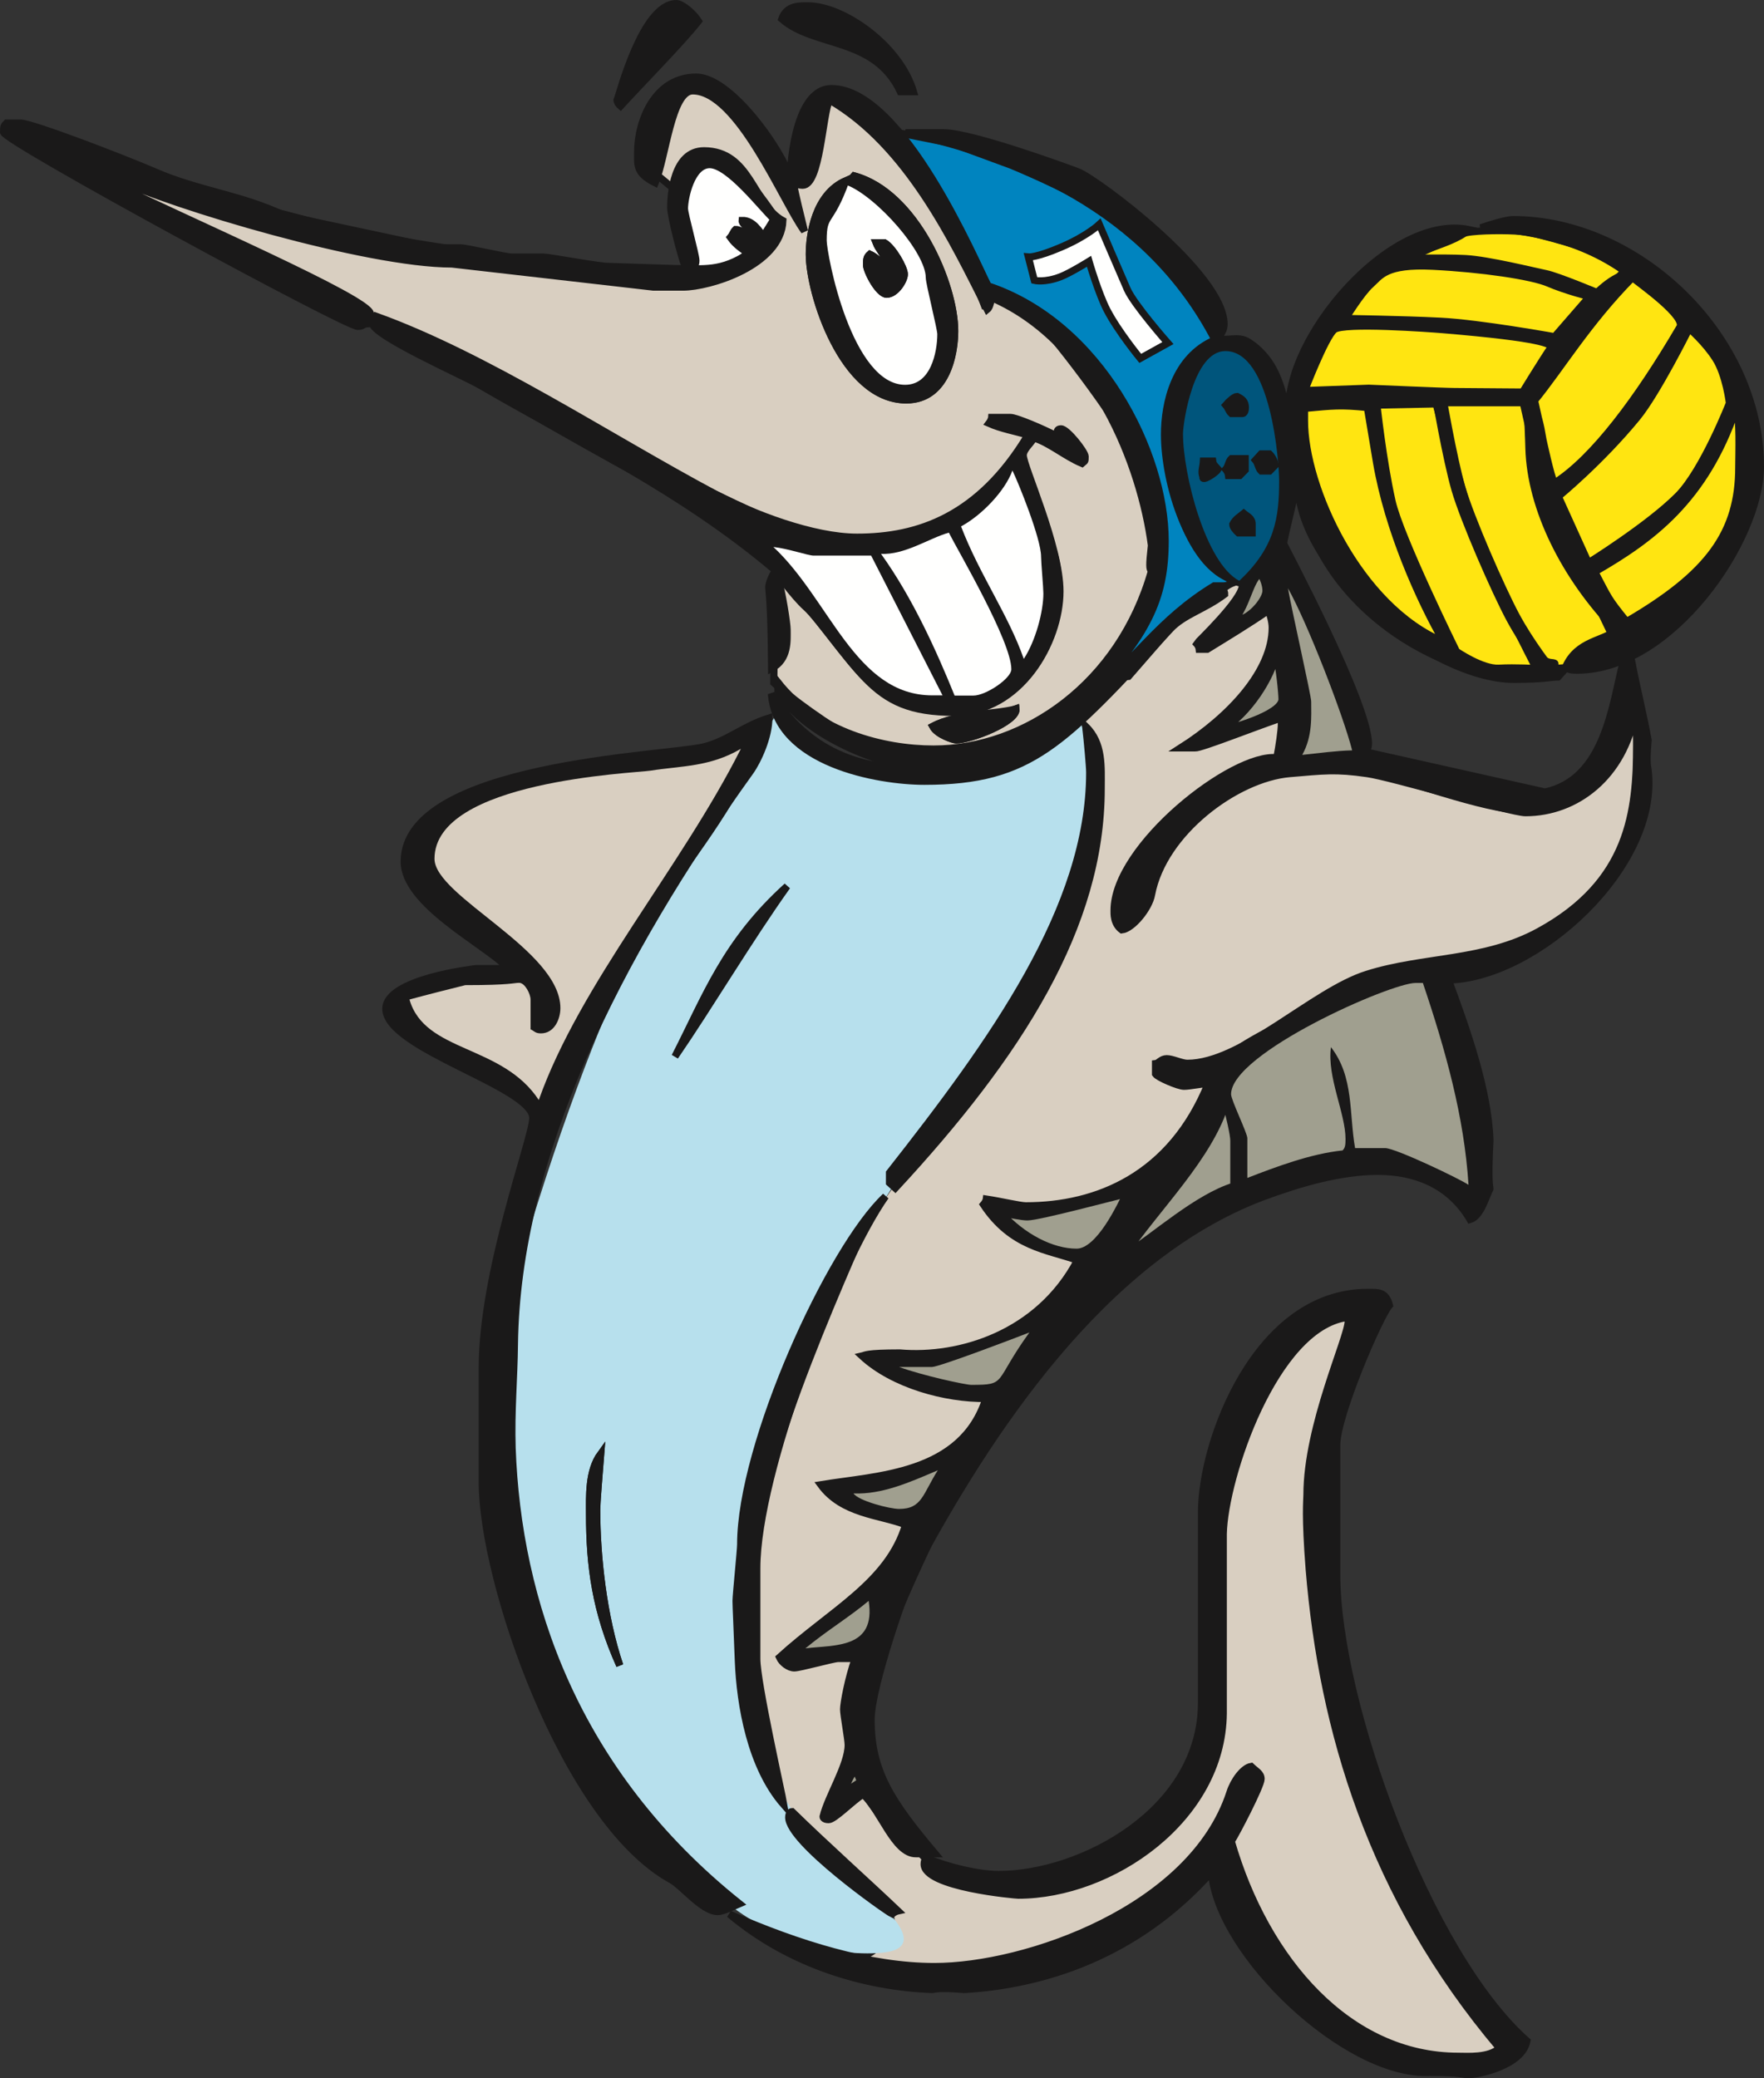 <?xml version="1.0" encoding="UTF-8"?>
<svg width="123.5px" height="145.5px" viewBox="0 0 123.5 145.5" version="1.1" xmlns="http://www.w3.org/2000/svg" xmlns:xlink="http://www.w3.org/1999/xlink">
    <rect x="0" y="0" width="123.5" height="145.5" fill="#333333" stroke="none"/>
    <title>anguzigolo</title>
    <g id="Design" stroke="none" stroke-width="1" fill="none" fill-rule="evenodd">
        <g id="011_Home_v2" transform="translate(-293.75, -3074.75)">
            <g id="giovani" transform="translate(0, 2865)">
                <g id="anguzigolo" transform="translate(294, 210)">
                    <g id="Group-5" transform="translate(47.231, 10.566)">
                        <path d="M6.788,4.612 C6.788,4.612 4.751,1.149 3.914,0.981 C3.076,0.814 1.793,-1.031 0.872,0.814 C-0.049,2.658 -0.049,2.935 0.034,4.109 C0.118,5.282 0.621,7.991 0.621,7.991 C0.621,7.991 1.349,8.158 2.212,8.242 C3.076,8.326 4.893,7.655 5.338,7.236 C5.782,6.817 6.788,4.612 6.788,4.612" id="Fill-1" fill="#FFFFFE"></path>
                        <path d="M6.788,4.612 C6.788,4.612 4.751,1.149 3.914,0.981 C3.076,0.814 1.793,-1.031 0.872,0.814 C-0.049,2.658 -0.049,2.935 0.034,4.109 C0.118,5.282 0.621,7.991 0.621,7.991 C0.621,7.991 1.349,8.158 2.212,8.242 C3.076,8.326 4.893,7.655 5.338,7.236 C5.782,6.817 6.788,4.612 6.788,4.612 Z" id="Stroke-3" stroke="#1A1919" stroke-width="0.5"></path>
                    </g>
                    <line x1="68.365" y1="74.223" x2="54.635" y2="70.777" id="Stroke-6" stroke="#1A1919" stroke-width="2"></line>
                    <g id="Group-341">
                        <path d="M112.711,44.448 C112.711,44.448 107.741,34.176 107.488,32.912 C107.236,31.649 106.393,27.945 106.393,27.945 L100.918,27.945 C100.918,27.945 100.328,27.86 102.097,33.923 C103.866,39.986 105.13,41.08 105.972,43.185 C106.238,43.849 107.32,46.048 108.331,46.132 C109.342,46.217 107.236,46.554 108.162,46.554 C109.089,46.554 109.931,46.432 109.931,46.432 C109.931,46.432 111.616,45.675 111.7,45.338 C111.785,45.001 112.711,44.448 112.711,44.448" id="Fill-7" fill="#FFE511"></path>
                        <path d="M112.711,44.448 C112.711,44.448 107.741,34.176 107.488,32.912 C107.236,31.649 106.393,27.945 106.393,27.945 L100.918,27.945 C100.918,27.945 100.328,27.86 102.097,33.923 C103.866,39.986 105.13,41.08 105.972,43.185 C106.238,43.849 107.32,46.048 108.331,46.132 C109.342,46.217 107.236,46.554 108.162,46.554 C109.089,46.554 109.931,46.432 109.931,46.432 C109.931,46.432 111.616,45.675 111.7,45.338 C111.785,45.001 112.711,44.448 112.711,44.448 Z" id="Stroke-9" stroke="#1A1919" stroke-width="0.5"></path>
                        <path d="M75.189,49.335 C75.189,49.335 80.866,43.968 81.932,43.219 C82.999,42.47 88.028,39.244 88.028,39.244 C88.028,39.244 90.489,44.717 90.489,46.224 C90.489,47.729 89.636,53.311 89.636,53.311 C89.636,53.311 94.771,52.989 98.086,53.845 C101.4,54.701 106.437,55.236 107.931,55.236 C109.424,55.236 111.344,54.265 112.098,52.446 C112.853,50.627 114.24,49.977 114.24,49.977 C114.24,49.977 115.306,56.307 114.56,57.492 C113.813,58.677 111.352,63.402 108.997,64.578 C106.643,65.756 102.475,67.155 100.441,67.369 C98.406,67.583 93.811,68.768 91.564,70.266 C89.316,71.764 86.1,72.834 85.353,74.341 C84.607,75.847 82.146,80.572 79.898,83.683 C77.65,86.794 70.274,95.815 68.56,99.14 C66.845,102.466 61.176,112.129 60.536,115.775 C59.896,119.422 59.683,122.221 60.003,122.97 C60.323,123.718 63.53,129.934 65.779,130.69 C68.026,131.448 76.698,131.448 78.511,129.62 C80.325,127.793 84.074,124.789 84.393,121.356 C84.713,117.924 84.172,106.005 85.14,103.002 C86.108,99.997 86.748,95.815 90.063,93.667 C93.377,91.519 94.878,90.662 94.985,91.626 C95.092,92.589 92.417,99.026 92.31,100.425 C92.204,101.824 92.843,110.952 92.843,112.664 C92.843,114.376 95.51,124.361 96.265,126.937 C97.019,129.513 101.408,138.411 102.048,138.847 C102.688,139.284 106.011,143.037 105.15,143.465 C104.288,143.893 99.366,145.613 95.731,142.823 C92.097,140.032 89.521,137.876 88.454,135.736 C87.388,133.596 85.247,129.513 85.247,129.513 C85.247,129.513 81.292,132.847 78.831,134.238 C76.37,135.629 65.245,138.206 63.317,138.206 C61.389,138.206 58.395,136.6 58.395,136.6 C58.395,136.6 60.101,137.234 61.176,136.057 C62.251,134.88 62.669,134.23 61.283,132.839 C59.896,131.448 55.088,128.435 53.907,124.361 C52.726,120.286 50.913,111.594 52.192,106.976 C53.473,102.359 54.654,95.708 57.008,90.984 C59.363,86.259 62.464,82.292 63.424,80.786 C64.384,79.28 70.693,71.015 72.407,67.69 C74.122,64.365 75.943,59.854 76.263,56.957 C76.583,54.059 75.082,49.977 75.082,49.977 L75.189,49.335 Z" id="Fill-11" fill="#D9CFC1"></path>
                        <path d="M75.189,49.335 C75.189,49.335 80.866,43.968 81.932,43.219 C82.999,42.47 88.028,39.244 88.028,39.244 C88.028,39.244 90.489,44.717 90.489,46.224 C90.489,47.729 89.636,53.311 89.636,53.311 C89.636,53.311 94.771,52.989 98.086,53.845 C101.4,54.701 106.437,55.236 107.931,55.236 C109.424,55.236 111.344,54.265 112.098,52.446 C112.853,50.627 114.24,49.977 114.24,49.977 C114.24,49.977 115.306,56.307 114.56,57.492 C113.813,58.677 111.352,63.402 108.997,64.578 C106.643,65.756 102.475,67.155 100.441,67.369 C98.406,67.583 93.811,68.768 91.564,70.266 C89.316,71.764 86.1,72.834 85.353,74.341 C84.607,75.847 82.146,80.572 79.898,83.683 C77.65,86.794 70.274,95.815 68.56,99.14 C66.845,102.466 61.176,112.129 60.536,115.775 C59.896,119.422 59.683,122.221 60.003,122.97 C60.323,123.718 63.53,129.934 65.779,130.69 C68.026,131.448 76.698,131.448 78.511,129.62 C80.325,127.793 84.074,124.789 84.393,121.356 C84.713,117.924 84.172,106.005 85.14,103.002 C86.108,99.997 86.748,95.815 90.063,93.667 C93.377,91.519 94.878,90.662 94.985,91.626 C95.092,92.589 92.417,99.026 92.31,100.425 C92.204,101.824 92.843,110.952 92.843,112.664 C92.843,114.376 95.51,124.361 96.265,126.937 C97.019,129.513 101.408,138.411 102.048,138.847 C102.688,139.284 106.011,143.037 105.15,143.465 C104.288,143.893 99.366,145.613 95.731,142.823 C92.097,140.032 89.521,137.876 88.454,135.736 C87.388,133.596 85.247,129.513 85.247,129.513 C85.247,129.513 81.292,132.847 78.831,134.238 C76.37,135.629 65.245,138.206 63.317,138.206 C61.389,138.206 58.395,136.6 58.395,136.6 C58.395,136.6 60.101,137.234 61.176,136.057 C62.251,134.88 62.669,134.23 61.283,132.839 C59.896,131.448 55.088,128.435 53.907,124.361 C52.726,120.286 50.913,111.594 52.192,106.976 C53.473,102.359 54.654,95.708 57.008,90.984 C59.363,86.259 62.464,82.292 63.424,80.786 C64.384,79.28 70.693,71.015 72.407,67.69 C74.122,64.365 75.943,59.854 76.263,56.957 C76.583,54.059 75.082,49.977 75.082,49.977 L75.189,49.335 Z" id="Stroke-13" stroke="#1A1919" stroke-width="0.5"></path>
                        <path d="M46.754,12.832 L45.497,11.789 C45.497,11.789 46.63,5.849 47.887,5.944 C49.144,6.038 51.345,6.258 51.911,8.06 C52.478,9.862 55.151,12.358 55.151,12.358 L56.001,10.746 L57.352,7.491 C57.352,7.491 57.541,5.944 58.39,6.607 C59.24,7.271 64.776,12.198 66.41,15.547 C68.045,18.897 68.706,20.415 68.706,20.415 C68.706,20.415 70.972,21.109 72.04,21.867 C73.108,22.626 78.171,29.42 78.737,30.872 C79.304,32.325 81.475,38.484 80.531,40.286 C79.587,42.089 78.672,45.752 75.309,48.343 C71.945,50.934 69.555,52.357 67.071,52.357 C64.587,52.357 61.253,52.671 58.39,50.839 C55.529,49.007 53.924,47.554 53.924,47.554 L54.018,39.688 C54.018,39.688 55.31,41.49 56.19,42.278 C57.069,43.067 58.987,45.913 60.403,47.27 C61.819,48.628 66.693,49.766 68.423,49.007 C70.151,48.249 71.975,45.848 72.73,43.731 C73.485,41.615 74.554,41.075 73.108,37.127 C71.662,33.178 70.623,32.135 70.623,32.135 C70.623,32.135 69.242,35.01 67.071,35.864 C64.899,36.718 61.253,37.981 57.635,37.506 C54.018,37.032 38.168,28.311 30.243,24.173 C22.318,20.035 10.652,14.285 10.652,14.285 L4.739,10.935 C4.739,10.935 19.834,14.789 23.451,15.737 C27.068,16.686 38.044,18.138 40.245,18.423 C42.446,18.707 46.848,19.561 49.427,18.992 C52.006,18.423 54.112,15.138 54.112,15.138 C54.112,15.138 53.829,14.539 52.478,12.832 C51.127,11.125 49.646,10.177 48.766,10.461 C47.887,10.746 46.754,12.832 46.754,12.832" id="Fill-15" fill="#D9CFC1"></path>
                        <path d="M46.754,12.832 L45.497,11.789 C45.497,11.789 46.63,5.849 47.887,5.944 C49.144,6.038 51.345,6.258 51.911,8.06 C52.478,9.862 55.151,12.358 55.151,12.358 L56.001,10.746 L57.352,7.491 C57.352,7.491 57.541,5.944 58.39,6.607 C59.24,7.271 64.776,12.198 66.41,15.547 C68.045,18.897 68.706,20.415 68.706,20.415 C68.706,20.415 70.972,21.109 72.04,21.867 C73.108,22.626 78.171,29.42 78.737,30.872 C79.304,32.325 81.475,38.484 80.531,40.286 C79.587,42.089 78.672,45.752 75.309,48.343 C71.945,50.934 69.555,52.357 67.071,52.357 C64.587,52.357 61.253,52.671 58.39,50.839 C55.529,49.007 53.924,47.554 53.924,47.554 L54.018,39.688 C54.018,39.688 55.31,41.49 56.19,42.278 C57.069,43.067 58.987,45.913 60.403,47.27 C61.819,48.628 66.693,49.766 68.423,49.007 C70.151,48.249 71.975,45.848 72.73,43.731 C73.485,41.615 74.554,41.075 73.108,37.127 C71.662,33.178 70.623,32.135 70.623,32.135 C70.623,32.135 69.242,35.01 67.071,35.864 C64.899,36.718 61.253,37.981 57.635,37.506 C54.018,37.032 38.168,28.311 30.243,24.173 C22.318,20.035 10.652,14.285 10.652,14.285 L4.739,10.935 C4.739,10.935 19.834,14.789 23.451,15.737 C27.068,16.686 38.044,18.138 40.245,18.423 C42.446,18.707 46.848,19.561 49.427,18.992 C52.006,18.423 54.112,15.138 54.112,15.138 C54.112,15.138 53.829,14.539 52.478,12.832 C51.127,11.125 49.646,10.177 48.766,10.461 C47.887,10.746 46.754,12.832 46.754,12.832 Z" id="Stroke-17" stroke="#1A1919" stroke-width="0.5"></path>
                        <path d="M59.54,12.06 L59.16,12.484 C61.309,13.346 64.813,17.295 64.813,19.175 C64.813,19.58 65.621,22.734 65.621,23.138 C65.621,24.432 65.156,26.94 63.116,26.94 C59.117,26.94 57.379,17.557 57.379,16.587 C57.379,14.625 58.183,14.934 58.968,12.402 C56.78,13.359 56.41,16.223 56.41,17.557 C56.41,20.267 58.733,27.749 63.197,27.749 C66.206,27.749 66.59,24.109 66.59,22.896 C66.59,19.701 63.864,13.213 59.54,12.06" id="Fill-19" fill="#1A1919"></path>
                        <path d="M59.54,12.06 L59.16,12.484 C61.309,13.346 64.813,17.295 64.813,19.175 C64.813,19.58 65.621,22.734 65.621,23.138 C65.621,24.432 65.156,26.94 63.116,26.94 C59.117,26.94 57.379,17.557 57.379,16.587 C57.379,14.625 58.183,14.934 58.968,12.402 C56.78,13.359 56.41,16.223 56.41,17.557 C56.41,20.267 58.733,27.749 63.197,27.749 C66.206,27.749 66.59,24.109 66.59,22.896 C66.59,19.701 63.864,13.213 59.54,12.06 Z" id="Stroke-21" stroke="#1A1919" stroke-width="0.5"></path>
                        <path d="M59.356,12.416 C59.356,12.416 61.317,13.631 62.402,14.804 C63.488,15.976 64.74,17.149 65.24,20.332 C65.741,23.516 65.741,24.27 65.449,24.856 C65.157,25.442 64.698,27.16 63.07,26.95 C61.443,26.741 59.94,25.777 59.064,23.139 C58.187,20.5 57.561,17.903 57.394,17.023 C57.228,16.144 57.228,15.222 57.77,14.427 C58.313,13.631 59.356,12.416 59.356,12.416" id="Fill-23" fill="#FFFFFE"></path>
                        <path d="M75.42,50.242 C75.42,50.242 77.904,59.031 72.864,67.224 C67.824,75.418 60.718,83.715 57.744,91.047 C54.772,98.379 52.554,103.437 52.403,110.569 C52.251,117.702 52.506,120.686 54.016,124.276 C55.527,127.866 59.056,130.954 60.415,132.166 C61.775,133.379 64.899,136.163 61.472,136.466 C58.047,136.77 53.158,135.453 49.732,132.166 C46.305,128.879 29.373,111.782 35.622,89.882 C41.87,67.982 47.665,59.789 47.665,59.789 L54.167,49.672 C54.167,49.672 55.932,52.911 60.113,53.366 C64.294,53.821 65.002,54.228 67.975,53.215 C70.948,52.201 75.42,50.242 75.42,50.242" id="Fill-25" fill="#B7E0ED"></path>
                        <path d="M84.959,24.171 C84.959,24.171 84.792,22.491 83.618,20.979 C82.444,19.466 78.923,15.685 76.575,14.257 C74.228,12.829 70.538,11.316 70.538,11.316 L66.43,9.804 L62.657,9.048 L68.526,19.886 C68.526,19.886 71.712,21.315 73.641,22.827 C75.569,24.339 79.593,30.724 80.013,32.741 C80.432,34.757 80.684,35.682 80.768,36.858 C80.851,38.034 80.348,41.983 80.013,43.159 C79.677,44.335 77.162,47.276 77.162,47.276 L78.755,47.108 L82.193,43.159 C82.193,43.159 83.786,41.899 84.037,41.563 C84.289,41.227 86.301,40.471 86.301,40.471 L89.655,35.766 C89.655,35.766 89.655,34.673 89.403,31.565 C89.152,28.456 89.403,25.516 88.145,25.095 C86.888,24.675 84.959,24.171 84.959,24.171" id="Fill-27" fill="#0084BF"></path>
                        <path d="M84.959,24.171 C84.959,24.171 84.792,22.491 83.618,20.979 C82.444,19.466 78.923,15.685 76.575,14.257 C74.228,12.829 70.538,11.316 70.538,11.316 L66.43,9.804 L62.657,9.048 L68.526,19.886 C68.526,19.886 71.712,21.315 73.641,22.827 C75.569,24.339 79.593,30.724 80.013,32.741 C80.432,34.757 80.684,35.682 80.768,36.858 C80.851,38.034 80.348,41.983 80.013,43.159 C79.677,44.335 77.162,47.276 77.162,47.276 L78.755,47.108 L82.193,43.159 C82.193,43.159 83.786,41.899 84.037,41.563 C84.289,41.227 86.301,40.471 86.301,40.471 L89.655,35.766 C89.655,35.766 89.655,34.673 89.403,31.565 C89.152,28.456 89.403,25.516 88.145,25.095 C86.888,24.675 84.959,24.171 84.959,24.171 Z" id="Stroke-29" stroke="#1A1919" stroke-width="0.5"></path>
                        <path d="M113.52,18.663 C113.52,18.663 111.839,17.393 109.738,16.8 C107.637,16.207 107.048,16.038 106.208,15.953 C105.367,15.868 103.266,15.868 102.426,16.038 C101.585,16.207 98.895,17.006 98.895,17.006 L97.803,17.853 C97.803,17.853 100.744,17.769 102.342,17.853 C103.938,17.938 107.143,18.738 107.984,18.907 C108.824,19.076 111.755,20.309 111.755,20.309 C111.755,20.309 111.503,20.441 112.007,20.103 C112.511,19.764 113.52,18.663 113.52,18.663" id="Fill-31" fill="#FFE511"></path>
                        <path d="M113.52,18.663 C113.52,18.663 111.839,17.393 109.738,16.8 C107.637,16.207 107.048,16.038 106.208,15.953 C105.367,15.868 103.266,15.868 102.426,16.038 C101.585,16.207 98.895,17.006 98.895,17.006 L97.803,17.853 C97.803,17.853 100.744,17.769 102.342,17.853 C103.938,17.938 107.143,18.738 107.984,18.907 C108.824,19.076 111.755,20.309 111.755,20.309 C111.755,20.309 111.503,20.441 112.007,20.103 C112.511,19.764 113.52,18.663 113.52,18.663 Z" id="Stroke-33" stroke="#1A1919" stroke-width="0.5"></path>
                        <path d="M26.024,21.87 C25.825,22.053 25.801,21.949 25.801,22.352 C25.801,23.24 32.182,26.032 33.386,26.738 C40.028,30.611 47.42,34.072 54.054,39.706 C53.75,40.052 53.572,40.687 53.572,40.828 C53.572,41.232 53.733,41.635 53.773,46.546 C54.976,45.901 54.856,44.6 54.856,43.813 C54.856,43.41 54.532,41.29 54.214,40.19 C54.214,40.19 54.191,40.078 54.292,39.941 C60.255,46.591 60.435,49.623 66.575,49.623 C71.19,49.623 73.959,44.701 73.959,41.151 C73.959,37.964 71.39,32.397 71.39,31.63 C71.39,31.227 71.859,30.868 72.141,30.415 C73.214,30.74 74.328,31.705 75.499,32.194 C75.701,32.01 75.724,32.115 75.724,31.711 C75.724,31.388 74.46,29.775 74.039,29.775 C73.637,29.775 73.822,30.121 73.705,30.26 C72.791,29.783 70.889,28.968 70.487,28.975 L69.179,28.975 C69.179,28.975 69.166,29.153 68.984,29.388 C69.836,29.769 70.803,29.932 71.716,30.206 C68.292,35.906 64.046,37.359 59.752,37.359 C56.682,37.359 52.446,35.735 49.837,34.343 C42.353,30.349 33.754,24.636 26.024,21.87" id="Fill-35" fill="#1A1919"></path>
                        <path d="M26.024,21.87 C25.825,22.053 25.801,21.949 25.801,22.352 C25.801,23.24 32.182,26.032 33.386,26.738 C40.028,30.611 47.42,34.072 54.054,39.706 C53.75,40.052 53.572,40.687 53.572,40.828 C53.572,41.232 53.733,41.635 53.773,46.546 C54.976,45.901 54.856,44.6 54.856,43.813 C54.856,43.41 54.532,41.29 54.214,40.19 C54.214,40.19 54.191,40.078 54.292,39.941 C60.255,46.591 60.435,49.623 66.575,49.623 C71.19,49.623 73.959,44.701 73.959,41.151 C73.959,37.964 71.39,32.397 71.39,31.63 C71.39,31.227 71.859,30.868 72.141,30.415 C73.214,30.74 74.328,31.705 75.499,32.194 C75.701,32.01 75.724,32.115 75.724,31.711 C75.724,31.388 74.46,29.775 74.039,29.775 C73.637,29.775 73.822,30.121 73.705,30.26 C72.791,29.783 70.889,28.968 70.487,28.975 L69.179,28.975 C69.179,28.975 69.166,29.153 68.984,29.388 C69.836,29.769 70.803,29.932 71.716,30.206 C68.292,35.906 64.046,37.359 59.752,37.359 C56.682,37.359 52.446,35.735 49.837,34.343 C42.353,30.349 33.754,24.636 26.024,21.87 Z" id="Stroke-37" stroke="#1A1919" stroke-width="0.5"></path>
                        <path d="M47.103,0 C44.719,0 43.118,6.388 42.948,6.77 C42.948,6.77 42.971,6.99 43.194,7.177 C44.556,5.682 47.513,2.681 48.651,1.227 C48.311,0.689 47.51,0 47.103,0" id="Fill-39" fill="#1A1919"></path>
                        <path d="M47.103,0 C44.719,0 43.118,6.388 42.948,6.77 C42.948,6.77 42.971,6.99 43.194,7.177 C44.556,5.682 47.513,2.681 48.651,1.227 C48.311,0.689 47.51,0 47.103,0 Z" id="Stroke-41" stroke="#1A1919" stroke-width="0.5"></path>
                        <path d="M48.486,5.147 C45.595,5.147 44.391,8.228 44.391,10.383 C44.391,11.309 44.253,11.864 45.623,12.553 C46.372,10.735 46.759,6.113 48.245,6.113 C51.436,6.113 54.562,13.893 56.068,15.934 C55.789,14.711 55.47,13.595 55.265,12.389 C55.334,12.534 55.551,12.719 55.953,12.719 C57.177,12.719 57.329,7.742 57.822,6.755 C63.299,9.929 66.499,16.723 68.867,21.418 C69.097,21.235 69.097,20.751 69.216,20.612 C76.355,23.749 79.639,32.386 80.362,37.934 C80.201,39.375 80.225,39.602 80.364,39.726 C78.136,47.579 71.53,52.192 65.106,52.192 C61.613,52.192 56.98,51.015 54.215,47.524 L54.215,48.105 C55.842,51.163 61.573,53.481 64.303,53.481 C64.705,53.481 64.894,53.501 66.48,53.32 C68.086,53.138 69.667,52.591 71.86,51.826 C69.816,53.276 67.093,53.642 65.026,53.642 C61.031,53.642 56.884,53.136 53.759,48.33 C54.126,53.206 61.252,54.448 64.464,54.448 C71.971,54.448 74.218,51.804 81.685,43.789 C82.648,42.762 84.063,42.429 85.492,41.353 C85.5,41.156 85.34,40.995 85.316,40.767 L84.752,40.767 C80.801,43.182 79.27,45.965 76.005,48.513 C80.019,44.232 81.325,41.76 81.325,37.611 C81.325,31.449 76.813,22.39 68.932,19.767 C68.108,18.2 62.978,5.952 57.96,5.952 C55.25,5.952 55.05,12.004 55.073,12.397 C55.11,11.266 51.175,5.147 48.486,5.147" id="Fill-43" fill="#1A1919"></path>
                        <path d="M48.486,5.147 C45.595,5.147 44.391,8.228 44.391,10.383 C44.391,11.309 44.253,11.864 45.623,12.553 C46.372,10.735 46.759,6.113 48.245,6.113 C51.436,6.113 54.562,13.893 56.068,15.934 C55.789,14.711 55.47,13.595 55.265,12.389 C55.334,12.534 55.551,12.719 55.953,12.719 C57.177,12.719 57.329,7.742 57.822,6.755 C63.299,9.929 66.499,16.723 68.867,21.418 C69.097,21.235 69.097,20.751 69.216,20.612 C76.355,23.749 79.639,32.386 80.362,37.934 C80.201,39.375 80.225,39.602 80.364,39.726 C78.136,47.579 71.53,52.192 65.106,52.192 C61.613,52.192 56.98,51.015 54.215,47.524 L54.215,48.105 C55.842,51.163 61.573,53.481 64.303,53.481 C64.705,53.481 64.894,53.501 66.48,53.32 C68.086,53.138 69.667,52.591 71.86,51.826 C69.816,53.276 67.093,53.642 65.026,53.642 C61.031,53.642 56.884,53.136 53.759,48.33 C54.126,53.206 61.252,54.448 64.464,54.448 C71.971,54.448 74.218,51.804 81.685,43.789 C82.648,42.762 84.063,42.429 85.492,41.353 C85.5,41.156 85.34,40.995 85.316,40.767 L84.752,40.767 C80.801,43.182 79.27,45.965 76.005,48.513 C80.019,44.232 81.325,41.76 81.325,37.611 C81.325,31.449 76.813,22.39 68.932,19.767 C68.108,18.2 62.978,5.952 57.96,5.952 C55.25,5.952 55.05,12.004 55.073,12.397 C55.11,11.266 51.175,5.147 48.486,5.147 Z" id="Stroke-45" stroke="#1A1919" stroke-width="0.5"></path>
                        <path d="M65.772,9.043 L63.144,9.043 C70.67,10.675 80.002,14.275 84.812,23.546 C81.987,24.747 81.277,27.959 81.277,30.172 C81.277,33.391 82.86,39.504 86.609,40.58 C86.609,40.58 86.733,40.312 86.733,40.714 C86.733,41.74 83.578,44.713 83.524,44.814 C83.524,44.814 83.684,44.979 83.708,45.207 L84.272,45.207 C85.572,44.404 87.179,43.437 88.558,42.482 C88.667,42.762 88.819,43.29 88.819,43.692 C88.819,46.73 85.849,49.92 82.404,52.112 L83.423,52.112 C83.825,52.142 87.481,50.689 89.363,50.047 C89.485,50.187 89.461,50.05 89.461,50.452 C89.461,50.854 89.303,52.042 89.134,52.8 C86.039,52.464 77.747,58.982 77.747,63.489 C77.747,63.69 77.699,64.418 78.287,64.854 C79.039,64.776 80.213,63.323 80.373,62.377 C81.196,58.031 86.319,54.234 90.03,53.912 C92.417,53.711 93.261,53.59 95.468,53.912 C97.113,54.133 105.508,56.648 106.552,56.648 C110.082,56.648 113.43,54.149 114.254,49.566 C114.336,50.307 114.334,51.498 114.334,51.901 C114.334,56.528 113.855,61.487 107.476,64.967 C103.645,67.06 99.387,66.712 95.455,67.959 C91.664,69.146 86.713,74.192 82.882,74.192 C82.481,74.192 81.839,73.87 81.438,73.87 C81.037,73.87 80.876,74.192 80.65,74.216 L80.65,74.945 C80.811,75.185 82.24,75.802 82.641,75.802 C83.042,75.802 83.764,75.641 84.34,75.605 C81.724,82.049 76.563,84.171 71.569,84.171 C71.167,84.171 69.817,83.85 68.804,83.697 C68.804,83.697 68.784,83.873 68.6,84.083 C70.579,87.073 73.045,87.224 75.185,87.982 C72.461,93.147 66.922,94.834 62.746,94.472 C60.336,94.472 60.336,94.633 60.1,94.685 C62.288,96.705 65.952,97.691 68.776,97.659 C67.079,102.999 61.125,103.044 57.212,103.697 C58.727,105.767 61.329,105.793 63.152,106.498 C61.944,110.545 57.955,112.479 54.319,115.783 C54.487,116.156 54.96,116.522 55.361,116.522 C55.762,116.522 58.029,115.879 58.43,115.863 L59.63,115.863 C59.136,117.221 58.811,119.017 58.811,119.419 C58.811,119.822 59.132,121.512 59.132,121.914 C59.132,123.322 57.71,125.516 57.374,126.937 C57.374,126.937 57.367,127.145 57.768,127.145 C58.169,127.145 59.414,125.846 60.169,125.374 C61.407,126.442 62.361,129.56 63.886,129.534 L65.224,129.534 C62.121,125.845 60.737,123.745 60.737,120.144 C60.737,117.81 63.295,110.585 63.836,109.559 C68.851,100.224 76.832,87.848 88.125,83.562 C90.713,82.597 93.594,81.757 96.201,81.757 C98.728,81.757 101.187,82.622 102.672,85.132 C103.407,84.912 103.735,83.644 104.062,82.983 C104.064,82.803 103.904,82.647 104.064,79.585 C103.944,76.061 102.435,71.791 101.162,68.363 C107.356,68.217 115.959,60.401 115.137,53.666 C115.137,53.51 114.976,53.356 115.137,51.575 C114.815,49.794 114.333,47.862 113.985,46.045 L113.399,46.045 C112.612,49.145 112.091,54.316 107.916,55.2 L95.235,52.361 C95.375,52.279 95.559,52.222 95.559,51.82 C95.559,48.983 89.622,37.878 89.622,37.817 C89.622,37.415 90.423,34.533 90.653,32.988 C90.023,39.359 99.952,47.333 105.749,47.313 C107.835,47.313 108.317,47.152 108.829,47.146 L109.199,46.739 C107.964,45.761 104.788,46.9 103.404,45.19 C100.115,41.166 99.129,35.714 98.447,30.965 C98.186,29.054 98.448,28.241 98.425,27.653 C102.543,27.516 105.589,27.838 106.656,27.815 C106.632,28.241 106.732,28.887 106.792,31.14 C106.913,35.365 109.302,40.146 112.89,43.852 C112.052,44.641 110.189,44.564 109.361,46.442 C109.544,46.646 109.761,46.67 110.162,46.67 C116.782,46.67 123,37.576 123,32.425 C123,23.211 114.435,15.123 105.669,15.123 C105.268,15.123 104.125,15.447 103.423,15.696 C106.691,15.807 110.555,16.555 113.694,18.891 C112.345,19.251 111.369,20.417 110.228,21.563 C107.064,20.199 101.998,19.147 98.448,19.147 C98.047,19.147 97.244,19.469 96.621,19.471 C96.621,19.471 96.498,19.492 96.361,19.384 C98.19,17.104 100.985,17.178 102.618,15.829 C96.759,14.581 88.702,24.6 90.158,29.613 C89.576,27.929 89.565,25.276 87.178,23.707 C86.396,23.204 85.684,23.702 84.967,23.398 C85.265,23.147 85.45,22.849 85.45,22.446 C85.45,18.905 76.532,12.292 75.249,11.789 C74.847,11.628 67.737,9.007 65.772,9.043" id="Fill-47" fill="#1A1919"></path>
                        <path d="M65.772,9.043 L63.144,9.043 C70.67,10.675 80.002,14.275 84.812,23.546 C81.987,24.747 81.277,27.959 81.277,30.172 C81.277,33.391 82.86,39.504 86.609,40.58 C86.609,40.58 86.733,40.312 86.733,40.714 C86.733,41.74 83.578,44.713 83.524,44.814 C83.524,44.814 83.684,44.979 83.708,45.207 L84.272,45.207 C85.572,44.404 87.179,43.437 88.558,42.482 C88.667,42.762 88.819,43.29 88.819,43.692 C88.819,46.73 85.849,49.92 82.404,52.112 L83.423,52.112 C83.825,52.142 87.481,50.689 89.363,50.047 C89.485,50.187 89.461,50.05 89.461,50.452 C89.461,50.854 89.303,52.042 89.134,52.8 C86.039,52.464 77.747,58.982 77.747,63.489 C77.747,63.69 77.699,64.418 78.287,64.854 C79.039,64.776 80.213,63.323 80.373,62.377 C81.196,58.031 86.319,54.234 90.03,53.912 C92.417,53.711 93.261,53.59 95.468,53.912 C97.113,54.133 105.508,56.648 106.552,56.648 C110.082,56.648 113.43,54.149 114.254,49.566 C114.336,50.307 114.334,51.498 114.334,51.901 C114.334,56.528 113.855,61.487 107.476,64.967 C103.645,67.06 99.387,66.712 95.455,67.959 C91.664,69.146 86.713,74.192 82.882,74.192 C82.481,74.192 81.839,73.87 81.438,73.87 C81.037,73.87 80.876,74.192 80.65,74.216 L80.65,74.945 C80.811,75.185 82.24,75.802 82.641,75.802 C83.042,75.802 83.764,75.641 84.34,75.605 C81.724,82.049 76.563,84.171 71.569,84.171 C71.167,84.171 69.817,83.85 68.804,83.697 C68.804,83.697 68.784,83.873 68.6,84.083 C70.579,87.073 73.045,87.224 75.185,87.982 C72.461,93.147 66.922,94.834 62.746,94.472 C60.336,94.472 60.336,94.633 60.1,94.685 C62.288,96.705 65.952,97.691 68.776,97.659 C67.079,102.999 61.125,103.044 57.212,103.697 C58.727,105.767 61.329,105.793 63.152,106.498 C61.944,110.545 57.955,112.479 54.319,115.783 C54.487,116.156 54.96,116.522 55.361,116.522 C55.762,116.522 58.029,115.879 58.43,115.863 L59.63,115.863 C59.136,117.221 58.811,119.017 58.811,119.419 C58.811,119.822 59.132,121.512 59.132,121.914 C59.132,123.322 57.71,125.516 57.374,126.937 C57.374,126.937 57.367,127.145 57.768,127.145 C58.169,127.145 59.414,125.846 60.169,125.374 C61.407,126.442 62.361,129.56 63.886,129.534 L65.224,129.534 C62.121,125.845 60.737,123.745 60.737,120.144 C60.737,117.81 63.295,110.585 63.836,109.559 C68.851,100.224 76.832,87.848 88.125,83.562 C90.713,82.597 93.594,81.757 96.201,81.757 C98.728,81.757 101.187,82.622 102.672,85.132 C103.407,84.912 103.735,83.644 104.062,82.983 C104.064,82.803 103.904,82.647 104.064,79.585 C103.944,76.061 102.435,71.791 101.162,68.363 C107.356,68.217 115.959,60.401 115.137,53.666 C115.137,53.51 114.976,53.356 115.137,51.575 C114.815,49.794 114.333,47.862 113.985,46.045 L113.399,46.045 C112.612,49.145 112.091,54.316 107.916,55.2 L95.235,52.361 C95.375,52.279 95.559,52.222 95.559,51.82 C95.559,48.983 89.622,37.878 89.622,37.817 C89.622,37.415 90.423,34.533 90.653,32.988 C90.023,39.359 99.952,47.333 105.749,47.313 C107.835,47.313 108.317,47.152 108.829,47.146 L109.199,46.739 C107.964,45.761 104.788,46.9 103.404,45.19 C100.115,41.166 99.129,35.714 98.447,30.965 C98.186,29.054 98.448,28.241 98.425,27.653 C102.543,27.516 105.589,27.838 106.656,27.815 C106.632,28.241 106.732,28.887 106.792,31.14 C106.913,35.365 109.302,40.146 112.89,43.852 C112.052,44.641 110.189,44.564 109.361,46.442 C109.544,46.646 109.761,46.67 110.162,46.67 C116.782,46.67 123,37.576 123,32.425 C123,23.211 114.435,15.123 105.669,15.123 C105.268,15.123 104.125,15.447 103.423,15.696 C106.691,15.807 110.555,16.555 113.694,18.891 C112.345,19.251 111.369,20.417 110.228,21.563 C107.064,20.199 101.998,19.147 98.448,19.147 C98.047,19.147 97.244,19.469 96.621,19.471 C96.621,19.471 96.498,19.492 96.361,19.384 C98.19,17.104 100.985,17.178 102.618,15.829 C96.759,14.581 88.702,24.6 90.158,29.613 C89.576,27.929 89.565,25.276 87.178,23.707 C86.396,23.204 85.684,23.702 84.967,23.398 C85.265,23.147 85.45,22.849 85.45,22.446 C85.45,18.905 76.532,12.292 75.249,11.789 C74.847,11.628 67.737,9.007 65.772,9.043 Z" id="Stroke-49" stroke="#1A1919" stroke-width="0.5"></path>
                        <path d="M114.394,19.295 C110.839,20.837 109.132,25.349 107.36,27.627 C107.544,27.842 107.682,27.886 107.682,28.29 L107.682,30.837 C107.682,31.463 109.588,36.634 109.828,37.075 C112.363,36.515 119.955,29.078 119.955,25.844 C119.955,25.156 114.838,19.635 114.394,19.295" id="Fill-51" fill="#1A1919"></path>
                        <path d="M114.394,19.295 C110.839,20.837 109.132,25.349 107.36,27.627 C107.544,27.842 107.682,27.886 107.682,28.29 L107.682,30.837 C107.682,31.463 109.588,36.634 109.828,37.075 C112.363,36.515 119.955,29.078 119.955,25.844 C119.955,25.156 114.838,19.635 114.394,19.295 Z" id="Stroke-53" stroke="#1A1919" stroke-width="0.5"></path>
                        <path d="M97.792,20.105 C93.52,20.105 93.808,21.499 91.841,26.359 L91.841,26.935 L98.175,26.935 C98.82,26.944 100.15,26.456 100.775,26.456 C101.179,26.456 106.258,26.944 106.661,26.944 C106.822,26.944 109.084,23.044 109.719,22.111 C109.357,22 99.929,20.105 97.792,20.105" id="Fill-55" fill="#1A1919"></path>
                        <path d="M97.792,20.105 C93.52,20.105 93.808,21.499 91.841,26.359 L91.841,26.935 L98.175,26.935 C98.82,26.944 100.15,26.456 100.775,26.456 C101.179,26.456 106.258,26.944 106.661,26.944 C106.822,26.944 109.084,23.044 109.719,22.111 C109.357,22 99.929,20.105 97.792,20.105 Z" id="Stroke-57" stroke="#1A1919" stroke-width="0.5"></path>
                        <path d="M85.532,24.287 C83.363,24.287 82.532,28.957 82.532,30.029 C82.532,32.516 84.121,39.444 86.516,40.461 C88.502,38.948 89.506,35.73 89.506,33.749 C89.506,33.344 89.344,33.264 89.344,31.802 C89.222,30.987 88.615,24.287 85.532,24.287" id="Fill-59" fill="#1A1919"></path>
                        <path d="M85.532,24.287 C83.363,24.287 82.532,28.957 82.532,30.029 C82.532,32.516 84.121,39.444 86.516,40.461 C88.502,38.948 89.506,35.73 89.506,33.749 C89.506,33.344 89.344,33.264 89.344,31.802 C89.222,30.987 88.615,24.287 85.532,24.287 Z" id="Stroke-61" stroke="#1A1919" stroke-width="0.5"></path>
                        <path d="M120.341,26.951 C119.176,30.747 114.007,36.625 110.242,38.219 C111.118,39.748 112.794,42.019 113.692,43.684 C119.435,40.345 121.558,37.452 121.558,32.882 C121.558,31.907 120.642,27.55 120.341,26.951" id="Fill-63" fill="#1A1919"></path>
                        <path d="M120.341,26.951 C119.176,30.747 114.007,36.625 110.242,38.219 C111.118,39.748 112.794,42.019 113.692,43.684 C119.435,40.345 121.558,37.452 121.558,32.882 C121.558,31.907 120.642,27.55 120.341,26.951 Z" id="Stroke-65" stroke="#1A1919" stroke-width="0.5"></path>
                        <path d="M91.837,28.013 L91.837,28.857 C91.826,33.534 95.643,41.87 101.522,44.326 C100.654,41.306 97.66,35.437 97.649,31.813 L97.649,28.012 C95.803,27.825 93.845,27.825 91.837,28.013" id="Fill-67" fill="#1A1919"></path>
                        <path d="M91.837,28.013 L91.837,28.857 C91.826,33.534 95.643,41.87 101.522,44.326 C100.654,41.306 97.66,35.437 97.649,31.813 L97.649,28.012 C95.803,27.825 93.845,27.825 91.837,28.013 Z" id="Stroke-69" stroke="#1A1919" stroke-width="0.5"></path>
                        <path d="M70.642,32.585 C70.019,34.337 66.987,36.692 66.987,36.753 C66.987,37.101 70.446,42.97 71.452,45.989 C72.303,44.308 72.84,43.312 72.84,41.657 C72.84,41.248 72.677,39.124 72.677,38.715 C72.677,37.428 71.066,33.452 70.642,32.585" id="Fill-71" fill="#1A1919"></path>
                        <path d="M70.642,32.585 C70.019,34.337 66.987,36.692 66.987,36.753 C66.987,37.101 70.446,42.97 71.452,45.989 C72.303,44.308 72.84,43.312 72.84,41.657 C72.84,41.248 72.677,39.124 72.677,38.715 C72.677,37.428 71.066,33.452 70.642,32.585 Z" id="Stroke-73" stroke="#1A1919" stroke-width="0.5"></path>
                        <path d="M66.161,36.992 C64.785,37.373 63.007,38.586 61.345,38.485 C63.605,41.613 65.301,45.385 66.556,48.469 C66.556,48.469 66.534,48.658 66.941,48.658 C67.814,48.658 70.596,47.766 70.596,46.631 C70.596,44.645 66.75,38.166 66.161,36.992" id="Fill-75" fill="#1A1919"></path>
                        <path d="M66.161,36.992 C64.785,37.373 63.007,38.586 61.345,38.485 C63.605,41.613 65.301,45.385 66.556,48.469 C66.556,48.469 66.534,48.658 66.941,48.658 C67.814,48.658 70.596,47.766 70.596,46.631 C70.596,44.645 66.75,38.166 66.161,36.992 Z" id="Stroke-77" stroke="#1A1919" stroke-width="0.5"></path>
                        <path d="M53.776,37.989 C57.803,41.718 59.608,48.497 65.103,48.475 L65.806,48.475 L60.729,38.599 L56.637,38.599 C56.23,38.593 54.839,38.107 53.776,37.989" id="Fill-79" fill="#1A1919"></path>
                        <path d="M53.776,37.989 C57.803,41.718 59.608,48.497 65.103,48.475 L65.806,48.475 L60.729,38.599 L56.637,38.599 C56.23,38.593 54.839,38.107 53.776,37.989 Z" id="Stroke-81" stroke="#1A1919" stroke-width="0.5"></path>
                        <path d="M87.983,39.872 C87.111,40.423 87.071,41.997 86.193,43.139 C87.108,43.273 88.385,41.8 88.385,41.114 C88.385,40.699 88.207,40.247 87.983,39.872" id="Fill-83" fill="#1A1919"></path>
                        <path d="M87.983,39.872 C87.111,40.423 87.071,41.997 86.193,43.139 C87.108,43.273 88.385,41.8 88.385,41.114 C88.385,40.699 88.207,40.247 87.983,39.872 Z" id="Stroke-85" stroke="#1A1919" stroke-width="0.5"></path>
                        <path d="M91.053,44.246 C91.333,45.802 91.497,48.464 91.497,48.871 C91.497,49.885 91.613,51.326 90.847,52.651 C92.09,52.524 93.24,52.362 94.469,52.331 C93.819,49.844 92.463,46.68 91.053,44.246" id="Fill-87" fill="#1A1919"></path>
                        <path d="M91.053,44.246 C91.333,45.802 91.497,48.464 91.497,48.871 C91.497,49.885 91.613,51.326 90.847,52.651 C92.09,52.524 93.24,52.362 94.469,52.331 C93.819,49.844 92.463,46.68 91.053,44.246 Z" id="Stroke-89" stroke="#1A1919" stroke-width="0.5"></path>
                        <path d="M89.095,45.528 C88.915,47.092 86.997,49.739 85.271,50.859 C85.711,50.826 89.506,49.789 89.506,48.708 C89.506,48.3 89.342,46.575 89.095,45.528" id="Fill-91" fill="#1A1919"></path>
                        <path d="M89.095,45.528 C88.915,47.092 86.997,49.739 85.271,50.859 C85.711,50.826 89.506,49.789 89.506,48.708 C89.506,48.3 89.342,46.575 89.095,45.528 Z" id="Stroke-93" stroke="#1A1919" stroke-width="0.5"></path>
                        <path d="M74.951,49.589 C74.679,49.532 74.242,49.744 73.85,50.215 C74.122,50.272 74.559,50.06 74.951,49.589" id="Fill-95" fill="#1A1919"></path>
                        <path d="M74.951,49.589 C74.679,49.532 74.242,49.744 73.85,50.215 C74.122,50.272 74.559,50.06 74.951,49.589 Z" id="Stroke-97" stroke="#1A1919" stroke-width="0.5"></path>
                        <path d="M53.577,50.022 C51.836,50.554 50.617,51.659 49.009,52.041 C46.316,52.686 28.049,53.207 28.049,60.07 C28.049,63.029 33.538,65.764 35.283,67.478 C35.146,67.582 34.881,67.558 33.108,67.559 C32.923,67.579 26.763,68.283 26.763,70.376 C26.763,73.174 37.051,75.831 37.051,78.025 C37.051,79.394 33.514,88.693 33.514,95.517 L33.514,103.529 C33.514,110.392 39.223,127.21 46.738,131.356 C47.542,131.799 48.927,133.581 49.992,133.581 C50.394,133.581 50.982,133.255 51.518,133.031 C39.914,123.775 35.986,111.758 35.604,101.13 C35.524,98.554 35.745,96.142 35.765,93.888 C35.926,80.743 42.864,66.861 52.268,53.777 C52.831,52.992 53.589,51.296 53.577,50.022" id="Fill-99" fill="#1A1919"></path>
                        <path d="M53.577,50.022 C51.836,50.554 50.617,51.659 49.009,52.041 C46.316,52.686 28.049,53.207 28.049,60.07 C28.049,63.029 33.538,65.764 35.283,67.478 C35.146,67.582 34.881,67.558 33.108,67.559 C32.923,67.579 26.763,68.283 26.763,70.376 C26.763,73.174 37.051,75.831 37.051,78.025 C37.051,79.394 33.514,88.693 33.514,95.517 L33.514,103.529 C33.514,110.392 39.223,127.21 46.738,131.356 C47.542,131.799 48.927,133.581 49.992,133.581 C50.394,133.581 50.982,133.255 51.518,133.031 C39.914,123.775 35.986,111.758 35.604,101.13 C35.524,98.554 35.745,96.142 35.765,93.888 C35.926,80.743 42.864,66.861 52.268,53.777 C52.831,52.992 53.589,51.296 53.577,50.022 Z" id="Stroke-101" stroke="#1A1919" stroke-width="0.5"></path>
                        <path d="M74.018,50.193 C73.371,50.335 72.613,50.893 72.059,51.541 C72.706,51.4 73.464,50.841 74.018,50.193" id="Fill-103" fill="#1A1919"></path>
                        <path d="M74.018,50.193 C73.371,50.335 72.613,50.893 72.059,51.541 C72.706,51.4 73.464,50.841 74.018,50.193 Z" id="Stroke-105" stroke="#1A1919" stroke-width="0.5"></path>
                        <path d="M51.649,52.139 C49.338,53.669 46.52,53.574 44.188,53.837 C43.163,53.958 30.124,54.584 30.124,59.799 C30.124,62.608 38.97,66.245 38.97,70.388 C38.97,71.156 38.548,72.167 37.603,72.167 C36.115,72.167 37.181,68.61 36.075,68.61 C35.673,68.61 35.512,68.772 32.285,68.772 C30.989,69.097 29.702,69.42 28.366,69.782 C29.444,73.544 34.862,72.918 37.452,76.855 C40.353,68.657 47.445,60.502 51.649,52.139" id="Fill-107" fill="#1A1919"></path>
                        <path d="M51.649,52.139 C49.338,53.669 46.52,53.574 44.188,53.837 C43.163,53.958 30.124,54.584 30.124,59.799 C30.124,62.608 38.97,66.245 38.97,70.388 C38.97,71.156 38.548,72.167 37.603,72.167 C36.115,72.167 37.181,68.61 36.075,68.61 C35.673,68.61 35.512,68.772 32.285,68.772 C30.989,69.097 29.702,69.42 28.366,69.782 C29.444,73.544 34.862,72.918 37.452,76.855 C40.353,68.657 47.445,60.502 51.649,52.139 Z" id="Stroke-109" stroke="#1A1919" stroke-width="0.5"></path>
                        <path d="M99.397,68.525 L98.726,68.525 C96.772,68.517 85.897,73.812 85.897,76.388 C85.897,76.794 87.024,79.086 87.043,79.492 L87.043,82.299 C89.112,81.412 91.531,80.769 93.749,80.355 C93.929,80.178 93.953,79.796 93.953,79.464 L92.784,73.213 C94.705,75.029 94.136,77.804 94.627,80.193 L96.752,80.193 C97.497,80.202 102.058,82.394 102.61,82.789 C102.31,78.005 100.998,73.279 99.397,68.525" id="Fill-111" fill="#1A1919"></path>
                        <path d="M99.397,68.525 L98.726,68.525 C96.772,68.517 85.897,73.812 85.897,76.388 C85.897,76.794 87.024,79.086 87.043,79.492 L87.043,82.299 C89.112,81.412 91.531,80.769 93.749,80.355 C93.929,80.178 93.953,79.796 93.953,79.464 L92.784,73.213 C94.705,75.029 94.136,77.804 94.627,80.193 L96.752,80.193 C97.497,80.202 102.058,82.394 102.61,82.789 C102.31,78.005 100.998,73.279 99.397,68.525 Z" id="Stroke-113" stroke="#1A1919" stroke-width="0.5"></path>
                        <path d="M78.394,87.711 C80.643,86.253 83.73,84.016 86.131,82.802 C85.98,79.169 85.98,78.183 85.754,76.973 C83.766,80.17 80.957,83.998 78.394,87.711" id="Fill-115" fill="#1A1919"></path>
                        <path d="M78.394,87.711 C80.643,86.253 83.73,84.016 86.131,82.802 C85.98,79.169 85.98,78.183 85.754,76.973 C83.766,80.17 80.957,83.998 78.394,87.711 Z" id="Stroke-117" stroke="#1A1919" stroke-width="0.5"></path>
                        <path d="M78.633,83.328 C77.93,83.484 72.486,84.945 71.688,84.945 C71.278,84.945 70.722,84.781 69.815,84.658 C71.321,86.342 73.367,87.42 75.128,87.42 C76.766,87.42 78.268,84 78.633,83.328" id="Fill-119" fill="#1A1919"></path>
                        <path d="M78.633,83.328 C77.93,83.484 72.486,84.945 71.688,84.945 C71.278,84.945 70.722,84.781 69.815,84.658 C71.321,86.342 73.367,87.42 75.128,87.42 C76.766,87.42 78.268,84 78.633,83.328 Z" id="Stroke-121" stroke="#1A1919" stroke-width="0.5"></path>
                        <path d="M71.848,92.994 C69.085,94.977 65.994,95.229 63.007,95.503 C64.453,96.208 66.466,96.748 67.982,96.748 C70.529,96.748 69.659,96.324 71.848,92.994" id="Fill-123" fill="#1A1919"></path>
                        <path d="M71.848,92.994 C69.085,94.977 65.994,95.229 63.007,95.503 C64.453,96.208 66.466,96.748 67.982,96.748 C70.529,96.748 69.659,96.324 71.848,92.994 Z" id="Stroke-125" stroke="#1A1919" stroke-width="0.5"></path>
                        <path d="M65.545,102.616 C63.537,103.19 61.18,104.384 59.303,104.326 C60.368,104.737 61.647,105.434 62.594,105.434 C64.652,105.434 63.601,104.839 65.545,102.616" id="Fill-127" fill="#1A1919"></path>
                        <path d="M65.545,102.616 C63.537,103.19 61.18,104.384 59.303,104.326 C60.368,104.737 61.647,105.434 62.594,105.434 C64.652,105.434 63.601,104.839 65.545,102.616 Z" id="Stroke-129" stroke="#1A1919" stroke-width="0.5"></path>
                        <path d="M60.606,111.75 C59.189,112.939 57.525,113.941 56,115.214 C58.089,114.949 61.159,115.273 60.606,111.75" id="Fill-131" fill="#1A1919"></path>
                        <path d="M60.606,111.75 C59.189,112.939 57.525,113.941 56,115.214 C58.089,114.949 61.159,115.273 60.606,111.75 Z" id="Stroke-133" stroke="#1A1919" stroke-width="0.5"></path>
                        <path d="M59.546,123.697 C59.336,124.075 58.972,124.628 58.998,125.032 C59.238,125.057 59.633,124.705 60.035,124.471 C59.833,124.225 59.77,123.684 59.546,123.697" id="Fill-135" fill="#1A1919"></path>
                        <path d="M59.546,123.697 C59.336,124.075 58.972,124.628 58.998,125.032 C59.238,125.057 59.633,124.705 60.035,124.471 C59.833,124.225 59.77,123.684 59.546,123.697 Z" id="Stroke-137" stroke="#1A1919" stroke-width="0.5"></path>
                        <path d="M55.199,126.581 C55.199,126.581 54.968,126.58 54.968,126.987 C54.968,128.739 61.776,133.538 62.22,133.75 C62.22,133.75 62.383,133.587 62.622,133.535 C60.645,131.653 57.49,128.824 55.199,126.581" id="Fill-139" fill="#1A1919"></path>
                        <path d="M55.199,126.581 C55.199,126.581 54.968,126.58 54.968,126.987 C54.968,128.739 61.776,133.538 62.22,133.75 C62.22,133.75 62.383,133.587 62.622,133.535 C60.645,131.653 57.49,128.824 55.199,126.581 Z" id="Stroke-141" stroke="#1A1919" stroke-width="0.5"></path>
                        <path d="M41.804,101.539 C40.935,102.732 41.025,104.507 41.025,105.769 C41.025,109.393 41.449,112.58 43.14,116.351 C41.979,112.909 41.526,108.681 41.526,105.443 C41.526,105.036 41.692,102.928 41.804,101.539" id="Fill-143" fill="#1A1919"></path>
                        <path d="M41.804,101.539 C40.935,102.732 41.025,104.507 41.025,105.769 C41.025,109.393 41.449,112.58 43.14,116.351 C41.979,112.909 41.526,108.681 41.526,105.443 C41.526,105.036 41.692,102.928 41.804,101.539 Z" id="Stroke-145" stroke="#1A1919" stroke-width="0.5"></path>
                        <path d="M95.503,90.231 C87.68,90.231 83.868,100.681 83.868,105.634 L83.868,118.965 C83.868,126.515 75.442,130.985 69.664,130.985 C68.26,130.985 66.125,130.469 64.662,129.863 C64.662,129.863 64.449,129.858 64.449,130.26 C64.449,131.892 70.908,132.435 71.029,132.435 C77.549,132.435 85.313,127.119 85.393,119.709 L85.393,107.145 C85.473,103.158 89.015,92.726 94.022,91.993 C94.022,91.993 94.139,91.841 94.139,92.244 C94.139,93.392 91.251,99.533 91.251,104.407 C91.251,104.809 91.11,105.802 91.411,109.648 C92.334,120.803 95.743,132.507 104.732,143.144 C103.994,143.835 102.485,143.711 101.843,143.711 C94.22,143.711 88.378,137.044 85.954,128.661 C86.303,128.13 88.041,124.784 88.041,124.3 C88.041,123.898 87.696,123.76 87.342,123.418 C86.782,123.516 86.119,124.416 85.858,125.242 C83.21,133.377 71.591,137.429 65.171,137.429 C60.637,137.429 55.675,135.885 50.819,133.762 C55.069,137.33 60.313,138.859 65.009,139.04 C65.171,139.04 65.325,138.878 67.256,139.04 C72.799,138.717 79.353,136.678 84.565,130.82 C85.032,136.57 94.043,145.121 99.839,144.839 C102.083,144.839 102.164,145 102.566,145 C103.187,145 106.315,144.392 106.653,142.638 C99.749,136.543 93.337,118.904 93.337,109.984 L93.337,100.923 C93.337,98.848 96.326,91.935 97.026,91.135 C96.785,90.17 96.226,90.231 95.503,90.231" id="Fill-147" fill="#1A1919"></path>
                        <path d="M95.503,90.231 C87.68,90.231 83.868,100.681 83.868,105.634 L83.868,118.965 C83.868,126.515 75.442,130.985 69.664,130.985 C68.26,130.985 66.125,130.469 64.662,129.863 C64.662,129.863 64.449,129.858 64.449,130.26 C64.449,131.892 70.908,132.435 71.029,132.435 C77.549,132.435 85.313,127.119 85.393,119.709 L85.393,107.145 C85.473,103.158 89.015,92.726 94.022,91.993 C94.022,91.993 94.139,91.841 94.139,92.244 C94.139,93.392 91.251,99.533 91.251,104.407 C91.251,104.809 91.11,105.802 91.411,109.648 C92.334,120.803 95.743,132.507 104.732,143.144 C103.994,143.835 102.485,143.711 101.843,143.711 C94.22,143.711 88.378,137.044 85.954,128.661 C86.303,128.13 88.041,124.784 88.041,124.3 C88.041,123.898 87.696,123.76 87.342,123.418 C86.782,123.516 86.119,124.416 85.858,125.242 C83.21,133.377 71.591,137.429 65.171,137.429 C60.637,137.429 55.675,135.885 50.819,133.762 C55.069,137.33 60.313,138.859 65.009,139.04 C65.171,139.04 65.325,138.878 67.256,139.04 C72.799,138.717 79.353,136.678 84.565,130.82 C85.032,136.57 94.043,145.121 99.839,144.839 C102.083,144.839 102.164,145 102.566,145 C103.187,145 106.315,144.392 106.653,142.638 C99.749,136.543 93.337,118.904 93.337,109.984 L93.337,100.923 C93.337,98.848 96.326,91.935 97.026,91.135 C96.785,90.17 96.226,90.231 95.503,90.231 Z" id="Stroke-149" stroke="#1A1919" stroke-width="0.5"></path>
                        <path d="M51.605,107.872 C51.605,108.275 51.282,111.424 51.282,111.828 C51.282,112.232 51.362,113.769 51.443,116.029 C51.564,119.118 52.31,123.467 54.628,126.111 C54.488,125.293 52.735,117.541 52.735,115.886 L52.735,109.547 C52.735,102.865 58.47,88.157 61.747,83.506 C57.824,87.183 51.605,100.907 51.605,107.872" id="Fill-151" fill="#1A1919"></path>
                        <path d="M51.605,107.872 C51.605,108.275 51.282,111.424 51.282,111.828 C51.282,112.232 51.362,113.769 51.443,116.029 C51.564,119.118 52.31,123.467 54.628,126.111 C54.488,125.293 52.735,117.541 52.735,115.886 L52.735,109.547 C52.735,102.865 58.47,88.157 61.747,83.506 C57.824,87.183 51.605,100.907 51.605,107.872 Z" id="Stroke-153" stroke="#1A1919" stroke-width="0.5"></path>
                        <path d="M54.855,61.794 C50.525,65.713 49.196,69.431 47.004,73.719 C49.395,70.24 52.2,65.517 54.855,61.794" id="Fill-155" fill="#1A1919"></path>
                        <path d="M54.855,61.794 C50.525,65.713 49.196,69.431 47.004,73.719 C49.395,70.24 52.2,65.517 54.855,61.794 Z" id="Stroke-157" stroke="#1A1919" stroke-width="0.5"></path>
                        <path d="M75.763,50.603 C75.88,51.659 76.041,53.424 76.041,53.828 C76.041,63.308 69.208,72.717 62.025,81.856 L62.025,82.564 L62.43,82.933 C71.063,73.61 76.847,64.621 76.847,54.96 C76.847,53.424 76.985,51.791 75.763,50.603" id="Fill-159" fill="#1A1919"></path>
                        <path d="M75.763,50.603 C75.88,51.659 76.041,53.424 76.041,53.828 C76.041,63.308 69.208,72.717 62.025,81.856 L62.025,82.564 L62.43,82.933 C71.063,73.61 76.847,64.621 76.847,54.96 C76.847,53.424 76.985,51.791 75.763,50.603 Z" id="Stroke-161" stroke="#1A1919" stroke-width="0.5"></path>
                        <path d="M70.879,49.375 C69.154,50.063 66.824,49.666 65.049,50.602 C65.364,51.196 66.514,51.553 66.677,51.553 C67.696,51.553 70.978,50.283 70.879,49.375" id="Fill-163" fill="#1A1919"></path>
                        <path d="M70.879,49.375 C69.154,50.063 66.824,49.666 65.049,50.602 C65.364,51.196 66.514,51.553 66.677,51.553 C67.696,51.553 70.978,50.283 70.879,49.375 Z" id="Stroke-165" stroke="#1A1919" stroke-width="0.5"></path>
                        <path d="M86.826,35.694 C86.594,35.892 86.237,36.088 86.059,36.453 C86.057,36.646 86.253,36.88 86.452,37.061 L87.413,37.061 L87.413,36.451 C87.424,36.018 87.057,35.892 86.826,35.694" id="Fill-167" fill="#1A1919"></path>
                        <path d="M86.826,35.694 C86.594,35.892 86.237,36.088 86.059,36.453 C86.057,36.646 86.253,36.88 86.452,37.061 L87.413,37.061 L87.413,36.451 C87.424,36.018 87.057,35.892 86.826,35.694 Z" id="Stroke-169" stroke="#1A1919" stroke-width="0.5"></path>
                        <path d="M84.407,31.986 C83.97,32.549 83.975,32.907 83.977,33.112 C83.827,33.514 84.862,32.889 85.029,32.593 L84.407,31.986 Z" id="Fill-171" fill="#1A1919"></path>
                        <path d="M84.407,31.986 C83.97,32.549 83.975,32.907 83.977,33.112 C83.827,33.514 84.862,32.889 85.029,32.593 L84.407,31.986 Z" id="Stroke-173" stroke="#1A1919" stroke-width="0.5"></path>
                        <path d="M86.928,31.861 L85.958,31.861 C85.76,32.043 85.76,32.39 85.563,32.61 C85.563,32.61 85.734,32.797 85.76,33.041 L86.548,33.041 L86.928,32.654 L86.928,31.861 Z" id="Fill-175" fill="#1A1919"></path>
                        <path d="M86.928,31.861 L85.958,31.861 C85.76,32.043 85.76,32.39 85.563,32.61 C85.563,32.61 85.734,32.797 85.76,33.041 L86.548,33.041 L86.928,32.654 L86.928,31.861 Z" id="Stroke-177" stroke="#1A1919" stroke-width="0.5"></path>
                        <path d="M88.628,31.532 L88.039,31.532 L87.646,31.963 C87.843,32.191 87.843,32.537 88.044,32.727 L88.633,32.727 L89.022,32.329 C89.026,32.129 88.828,31.722 88.628,31.532" id="Fill-179" fill="#1A1919"></path>
                        <path d="M88.628,31.532 L88.039,31.532 L87.646,31.963 C87.843,32.191 87.843,32.537 88.044,32.727 L88.633,32.727 L89.022,32.329 C89.026,32.129 88.828,31.722 88.628,31.532 Z" id="Stroke-181" stroke="#1A1919" stroke-width="0.5"></path>
                        <path d="M85.947,27.503 C85.908,27.751 85.735,27.927 85.755,28.507 L86.725,28.704 C86.725,28.704 86.942,28.714 86.942,28.277 C86.942,27.795 86.545,27.714 85.947,27.503" id="Fill-183" fill="#1A1919"></path>
                        <path d="M85.947,27.503 C85.908,27.751 85.735,27.927 85.755,28.507 L86.725,28.704 C86.725,28.704 86.942,28.714 86.942,28.277 C86.942,27.795 86.545,27.714 85.947,27.503 Z" id="Stroke-185" stroke="#1A1919" stroke-width="0.5"></path>
                        <path d="M26.065,21.918 C25.867,22.101 25.843,21.996 25.843,22.399 C25.843,22.459 42.055,32.323 49.127,35.62 C50.328,36.183 52.729,38.399 54.208,39.85 C54.071,39.954 53.968,39.93 53.674,39.954 L53.674,46.506 C54.943,46.322 54.849,44.454 54.849,43.629 C54.849,43.227 54.526,41.275 54.208,40.179 C54.208,40.179 54.185,40.067 54.287,39.93 C60.239,46.558 60.418,49.581 66.548,49.581 C71.155,49.581 73.92,44.675 73.92,41.137 C73.92,36.03 71.356,33.376 71.356,31.647 C71.356,31.245 71.823,30.887 72.105,30.436 C73.177,30.759 74.289,31.721 75.458,32.208 C75.659,32.025 75.682,32.129 75.682,31.727 C75.682,30.983 74.72,30.19 73.989,29.798 C73.783,29.982 73.783,30.142 73.667,30.281 C72.754,29.806 70.855,28.993 70.454,29 L69.148,29 C69.148,29 69.136,29.177 68.955,29.419 C69.817,29.635 70.769,29.954 71.681,30.228 C68.282,35.908 63.944,37.357 59.817,37.357 C56.612,37.357 52.483,35.758 49.839,34.35 C42.407,30.39 33.782,24.615 26.065,21.918" id="Fill-187" fill="#1A1919"></path>
                        <path d="M61.681,16.751 L61.087,16.751 C61.252,17.175 61.579,17.494 61.756,17.914 C61.657,17.879 61.599,18.068 61.492,18.209 C61.385,18.068 61.032,17.724 60.651,17.551 C60.44,17.739 60.416,17.879 60.416,18.291 C60.416,18.744 61.265,20.35 61.823,20.35 C62.465,20.35 63.064,19.382 63.064,18.95 C63.064,18.497 62.26,17.089 61.681,16.751" id="Fill-189" fill="#1A1919"></path>
                        <path d="M61.681,16.751 L61.087,16.751 C61.252,17.175 61.579,17.494 61.756,17.914 C61.657,17.879 61.599,18.068 61.492,18.209 C61.385,18.068 61.032,17.724 60.651,17.551 C60.44,17.739 60.416,17.879 60.416,18.291 C60.416,18.744 61.265,20.35 61.823,20.35 C62.465,20.35 63.064,19.382 63.064,18.95 C63.064,18.497 62.26,17.089 61.681,16.751 Z" id="Stroke-191" stroke="#1A1919" stroke-width="0.5"></path>
                        <path d="M59.54,12.06 L59.16,12.484 C61.309,13.346 64.813,17.295 64.813,19.175 C64.813,19.58 65.621,22.734 65.621,23.138 C65.621,24.432 65.156,26.94 63.116,26.94 C59.116,26.94 57.379,17.557 57.379,16.587 C57.379,14.605 57.839,15.544 58.97,12.402 C56.78,13.359 56.41,16.223 56.41,17.557 C56.41,20.267 58.733,27.749 63.196,27.749 C66.045,27.749 66.59,24.493 66.59,22.977 C66.59,19.62 63.864,13.233 59.54,12.06" id="Fill-193" fill="#1A1919"></path>
                        <path d="M59.54,12.06 L59.16,12.484 C61.309,13.346 64.813,17.295 64.813,19.175 C64.813,19.58 65.621,22.734 65.621,23.138 C65.621,24.432 65.156,26.94 63.116,26.94 C59.116,26.94 57.379,17.557 57.379,16.587 C57.379,14.605 57.839,15.544 58.97,12.402 C56.78,13.359 56.41,16.223 56.41,17.557 C56.41,20.267 58.733,27.749 63.196,27.749 C66.045,27.749 66.59,24.493 66.59,22.977 C66.59,19.62 63.864,13.233 59.54,12.06 Z" id="Stroke-195" stroke="#1A1919" stroke-width="0.5"></path>
                        <path d="M1.184,8.367 L0.207,8.367 C0.023,8.549 0,8.606 0,9.011 C0,9.618 23.916,22.602 24.798,22.602 C25.2,22.602 25.119,22.44 25.497,22.416 C25.52,22.197 25.681,22.116 25.681,21.712 C25.681,20.701 12.575,15.046 7.382,12.476 C7.52,12.385 7.681,12.385 7.798,12.245 C11.763,14.14 25.42,18.233 31.379,18.233 L45.499,19.851 L47.57,19.851 C49.416,19.851 54.432,18.338 54.562,15.2 C52.463,14.056 52.305,10.305 49.035,10.305 C46.888,10.305 46.707,13.399 46.707,14.269 C46.707,14.896 47.455,17.798 47.705,18.381 L48.278,18.381 C48.278,18.381 48.473,18.395 48.473,17.991 C48.473,17.586 47.67,14.755 47.67,14.35 C47.67,13.602 48.152,11.276 49.436,11.276 C50.78,11.276 53.052,14.267 53.931,15.092 C53.778,15.366 53.462,15.842 53.2,16.292 C52.903,15.951 52.485,15.159 51.706,15.183 C51.683,15.402 52.028,15.621 52.164,15.725 C52.028,15.83 52.028,15.992 51.924,16.13 C51.82,15.992 51.442,15.806 51.251,15.813 C51.064,15.992 51.064,16.153 50.881,16.367 C51.257,16.906 51.713,17.184 52.164,17.502 C50.234,18.773 49.074,18.557 47.109,18.557 L42.138,18.395 C40.697,18.234 38.18,17.748 37.779,17.748 L35.572,17.748 C35.171,17.748 32.402,17.101 32.001,17.101 L30.262,17.101 L19.687,14.84 C16.687,13.407 13.574,13.082 10.665,11.808 C8.217,10.757 1.966,8.364 1.184,8.367" id="Fill-197" fill="#1A1919"></path>
                        <path d="M1.184,8.367 L0.207,8.367 C0.023,8.549 0,8.606 0,9.011 C0,9.618 23.916,22.602 24.798,22.602 C25.2,22.602 25.119,22.44 25.497,22.416 C25.52,22.197 25.681,22.116 25.681,21.712 C25.681,20.701 12.575,15.046 7.382,12.476 C7.52,12.385 7.681,12.385 7.798,12.245 C11.763,14.14 25.42,18.233 31.379,18.233 L45.499,19.851 L47.57,19.851 C49.416,19.851 54.432,18.338 54.562,15.2 C52.463,14.056 52.305,10.305 49.035,10.305 C46.888,10.305 46.707,13.399 46.707,14.269 C46.707,14.896 47.455,17.798 47.705,18.381 L48.278,18.381 C48.278,18.381 48.473,18.395 48.473,17.991 C48.473,17.586 47.67,14.755 47.67,14.35 C47.67,13.602 48.152,11.276 49.436,11.276 C50.78,11.276 53.052,14.267 53.931,15.092 C53.778,15.366 53.462,15.842 53.2,16.292 C52.903,15.951 52.485,15.159 51.706,15.183 C51.683,15.402 52.028,15.621 52.164,15.725 C52.028,15.83 52.028,15.992 51.924,16.13 C51.82,15.992 51.442,15.806 51.251,15.813 C51.064,15.992 51.064,16.153 50.881,16.367 C51.257,16.906 51.713,17.184 52.164,17.502 C50.234,18.773 49.074,18.557 47.109,18.557 L42.138,18.395 C40.697,18.234 38.18,17.748 37.779,17.748 L35.572,17.748 C35.171,17.748 32.402,17.101 32.001,17.101 L30.262,17.101 L19.687,14.84 C16.687,13.407 13.574,13.082 10.665,11.808 C8.217,10.757 1.966,8.364 1.184,8.367 Z" id="Stroke-199" stroke="#1A1919" stroke-width="0.5"></path>
                        <path d="M56.344,0.161 C55.756,0.161 54.829,0.092 54.482,1.078 C56.777,3.097 60.972,2.316 62.785,6.172 L63.706,6.172 C62.744,2.91 58.775,0.161 56.344,0.161" id="Fill-201" fill="#1A1919"></path>
                        <path d="M56.344,0.161 C55.756,0.161 54.829,0.092 54.482,1.078 C56.777,3.097 60.972,2.316 62.785,6.172 L63.706,6.172 C62.744,2.91 58.775,0.161 56.344,0.161 Z" id="Stroke-203" stroke="#1A1919" stroke-width="0.5"></path>
                        <path d="M46.997,0.042 C44.733,0.042 43.419,5.778 42.99,6.718 C42.99,6.718 43.014,6.935 43.233,7.119 C44.573,5.644 47.48,2.686 48.599,1.252 C48.265,0.721 47.397,0.042 46.997,0.042" id="Fill-205" fill="#1A1919"></path>
                        <path d="M48.519,5.189 C45.474,5.189 44.433,8.687 44.433,10.416 C44.433,11.341 44.295,11.895 45.662,12.582 C46.41,10.767 46.796,6.154 48.279,6.154 C51.464,6.154 54.583,13.92 56.086,15.957 C55.808,14.737 55.49,13.623 55.285,12.419 C55.353,12.564 55.57,12.748 55.971,12.748 C57.193,12.748 57.344,7.78 57.836,6.794 C63.202,9.963 66.773,16.737 68.505,21.413 L69.092,21.413 C69.112,21.192 69.104,20.907 69.219,20.625 C76.332,23.759 79.61,32.381 80.33,37.92 C80.17,39.358 80.194,39.585 80.333,39.709 C78.13,47.548 71.456,52.154 65.186,52.154 C61.54,52.154 57.036,50.979 54.237,47.494 L54.237,48.077 C56.345,51.393 61.339,53.441 64.305,53.441 C64.705,53.441 64.896,53.48 66.478,53.279 C68.261,53.058 69.894,52.373 71.845,51.788 C70.244,52.975 66.908,53.601 64.946,53.601 C60.879,53.601 56.62,52.836 53.777,48.3 C54.871,53.358 61.259,54.406 64.465,54.406 C71.997,54.406 73.978,51.667 81.75,43.605 C82.912,42.399 83.979,42.895 85.458,40.971 C85.275,40.758 85.378,40.734 84.977,40.734 C82.894,40.734 76.725,48.039 76.229,48.617 C76.229,48.617 76.14,48.639 76.003,48.533 C79.988,44.206 81.291,41.739 81.291,37.598 C81.291,31.446 76.79,22.403 68.919,19.781 C67.315,17.487 63.103,5.993 58.054,5.993 C55.21,5.993 55.07,12.034 55.094,12.427 C55.13,11.298 51.203,5.189 48.519,5.189" id="Fill-207" fill="#1A1919"></path>
                        <path d="M65.61,9.155 L62.986,9.155 C70.502,10.786 79.821,14.383 84.625,23.647 C81.804,24.847 81.094,28.057 81.094,30.269 C81.094,33.245 82.684,40.079 86.422,40.672 C86.422,40.672 86.543,40.402 86.543,40.804 C86.543,41.829 83.86,44.308 83.338,44.894 C83.338,44.894 83.498,45.066 83.522,45.293 L84.085,45.293 C85.384,44.491 86.988,43.525 88.365,42.57 C88.474,42.85 88.626,43.377 88.626,43.779 C88.626,46.815 85.66,50.003 82.219,52.194 L83.238,52.194 C83.638,52.224 87.295,50.931 89.172,50.131 C89.291,50.27 89.267,50.052 89.267,50.454 C89.267,50.856 89.109,52.124 88.94,52.881 C85.85,52.545 77.569,59.059 77.569,63.563 C77.569,63.764 77.52,64.491 78.108,64.927 C78.859,64.849 80.031,63.396 80.191,62.451 C81.013,58.109 86.129,54.314 89.835,53.992 C92.219,53.791 93.061,53.65 95.264,53.992 C97.748,54.394 103.55,56.727 106.415,56.727 C110.04,56.727 112.762,54.416 114.023,49.65 C114.108,50.389 114.107,51.58 114.107,51.982 C114.107,56.606 113.628,61.562 107.258,65.04 C103.492,67.091 99.18,66.843 95.254,68.029 C91.708,69.115 86.683,74.258 82.777,74.258 C82.376,74.258 81.655,73.937 81.255,73.937 C80.854,73.937 80.693,74.258 80.467,74.282 L80.467,75.01 C80.629,75.251 82.056,75.867 82.456,75.867 C82.857,75.867 83.578,75.706 84.153,75.671 C81.541,82.109 76.387,84.231 71.399,84.231 C70.998,84.231 69.649,83.91 68.638,83.757 C68.638,83.757 68.617,83.932 68.435,84.142 C70.411,87.13 72.874,87.281 75.01,88.039 C72.289,93.2 66.758,94.886 62.586,94.524 L59.944,94.74 C62.131,96.755 65.79,97.741 68.61,97.708 C66.915,103.045 60.97,103.09 57.061,103.742 C58.574,105.811 61.083,106.082 62.996,106.546 C61.786,110.585 57.804,112.519 54.173,115.82 C54.34,116.193 54.812,116.559 55.213,116.559 C55.613,116.559 57.322,116.233 58.265,115.915 L59.472,116.038 C58.985,117.09 58.658,119.132 58.658,119.535 C58.658,119.936 58.979,121.545 58.979,121.947 C58.979,123.354 57.559,125.546 57.224,126.966 C57.224,126.966 57.216,127.174 57.617,127.174 C58.017,127.174 59.261,125.876 60.004,125.403 C60.777,126.518 61.91,128.159 63.518,129.559 L65.063,129.559 C61.963,126.035 60.581,123.434 60.581,120.017 C60.581,116.639 66.002,105.858 66.302,105.255 C71.971,93.655 85.14,81.818 96.078,81.818 C98.442,81.818 100.997,82.682 102.456,85.189 C103.989,84.852 103.85,82.119 103.85,81.174 C103.85,77.033 102.682,72.377 100.955,68.429 C108.746,67.704 114.908,60.788 114.908,53.771 L114.908,51.319 C114.908,50.917 114.105,47.947 113.757,46.132 L113.17,46.132 C112.666,48.993 111.761,54.157 107.854,55.28 L95.033,52.442 C95.173,52.361 95.357,52.304 95.357,51.902 C95.357,49.067 89.428,37.969 89.428,37.909 C89.428,37.507 90.227,34.627 90.464,33.084 C90.89,41.492 99.764,47.398 106.415,47.398 C106.815,47.398 107.937,47.238 108.609,47.231 L108.978,46.824 C107.745,45.847 104.825,46.735 103.182,45.267 C102.341,44.523 98.241,34.089 98.234,31.415 L97.728,28.145 C99.269,27.879 100.365,27.917 106.438,27.913 C106.415,28.339 106.515,28.985 106.575,31.236 C107.945,36.271 109.081,40.237 112.665,43.939 C111.827,44.727 109.967,44.651 109.14,46.528 C109.323,46.731 109.54,46.755 109.94,46.755 C111.222,46.755 113.441,45.4 114.222,45.018 C119.711,42.303 122.76,36.743 122.76,32.44 C122.76,23.333 114.207,15.23 105.453,15.23 C105.053,15.23 103.911,15.554 103.21,15.803 C106.474,15.914 110.333,16.662 113.466,19.003 C111.547,19.923 110.221,21.503 110.02,21.503 C108.919,21.503 104.111,19.251 98.081,19.251 C97.681,19.251 96.879,19.573 96.417,19.575 C96.417,19.575 96.295,19.597 96.158,19.497 C98.232,17.867 100.534,17.426 102.406,15.936 C96.615,14.689 88.389,24.703 89.963,29.71 C89.422,28.069 89.116,25.481 87.113,23.932 C86.471,23.43 85.777,23.824 85.185,23.534 C84.992,23.599 84.94,23.835 84.94,23.433 C84.94,23.031 85.261,23.031 85.261,22.629 C85.261,19.191 76.839,12.664 75.076,11.9 C74.616,11.699 67.572,9.119 65.61,9.155" id="Fill-209" fill="#1A1919"></path>
                        <path d="M114.038,19.19 C110.885,22.396 109.021,25.552 107.186,27.794 C107.691,30.156 107.48,28.849 107.775,30.536 C107.775,30.536 108.33,33.128 108.573,33.572 C111.306,31.843 114.417,27.667 117.359,22.649 C117.789,21.916 114.704,19.714 114.038,19.19" id="Fill-211" fill="#FFE511"></path>
                        <path d="M114.038,19.19 C110.885,22.396 109.021,25.552 107.186,27.794 C107.691,30.156 107.48,28.849 107.775,30.536 C107.775,30.536 108.33,33.128 108.573,33.572 C111.306,31.843 114.417,27.667 117.359,22.649 C117.789,21.916 114.704,19.714 114.038,19.19 Z" id="Stroke-213" stroke="#1A1919" stroke-width="0.5"></path>
                        <path d="M100.686,22.823 C99.929,22.761 93.806,22.308 93.167,22.823 C92.528,23.339 91.093,27.094 91.093,27.094 L95.582,26.93 C95.804,26.939 100.888,27.163 101.573,27.163 C101.977,27.163 105.948,27.199 106.351,27.199 C106.351,27.199 107.743,24.923 108.399,23.967 C108.037,23.855 108.097,23.439 100.686,22.823" id="Fill-215" fill="#FFE511"></path>
                        <path d="M100.686,22.823 C99.929,22.761 93.806,22.308 93.167,22.823 C92.528,23.339 91.093,27.094 91.093,27.094 L95.582,26.93 C95.804,26.939 100.888,27.163 101.573,27.163 C101.977,27.163 105.948,27.199 106.351,27.199 C106.351,27.199 107.743,24.923 108.399,23.967 C108.037,23.855 108.097,23.439 100.686,22.823 Z" id="Stroke-217" stroke="#1A1919" stroke-width="0.5"></path>
                        <path d="M85.538,24.329 C83.294,24.329 82.574,29.375 82.574,30.119 C82.574,32.934 84.138,39.157 86.51,40.412 C89.018,38.079 89.304,35.969 89.304,33.416 C89.304,32.13 88.744,24.329 85.538,24.329" id="Fill-219" fill="#00557C"></path>
                        <path d="M121.288,28.404 C119.108,34.756 115.447,37.461 111.407,39.787 C112.382,41.639 112.29,41.613 113.631,43.266 C119.363,39.928 121.483,37.037 121.483,32.471 C121.483,31.497 121.589,29.002 121.288,28.404" id="Fill-221" fill="#FFE511"></path>
                        <path d="M121.288,28.404 C119.108,34.756 115.447,37.461 111.407,39.787 C112.382,41.639 112.29,41.613 113.631,43.266 C119.363,39.928 121.483,37.037 121.483,32.471 C121.483,31.497 121.589,29.002 121.288,28.404 Z" id="Stroke-223" stroke="#1A1919" stroke-width="0.5"></path>
                        <path d="M91.08,28.343 L91.08,29.189 C91.069,33.875 94.906,42.226 100.816,44.686 C99.112,41.715 96.937,36.843 96.127,32.15 L95.479,28.281 C93.624,28.093 93.099,28.155 91.08,28.343" id="Fill-225" fill="#FFE511"></path>
                        <path d="M91.08,28.343 L91.08,29.189 C91.069,33.875 94.906,42.226 100.816,44.686 C99.112,41.715 96.937,36.843 96.127,32.15 L95.479,28.281 C93.624,28.093 93.099,28.155 91.08,28.343 Z" id="Stroke-227" stroke="#1A1919" stroke-width="0.5"></path>
                        <path d="M70.631,32.692 C70.118,34.115 68.494,35.818 67.034,36.605 C68.337,40 70.339,42.77 71.427,45.881 C72.265,44.596 72.798,42.564 72.798,41.297 C72.798,40.895 72.638,39.126 72.638,38.724 C72.638,37.457 71.049,33.545 70.631,32.692" id="Fill-229" fill="#FFFFFE"></path>
                        <path d="M66.18,37.042 C64.823,37.42 63.07,38.624 61.43,38.524 C63.659,41.627 65.332,45.368 66.583,48.448 L67.89,48.448 C68.771,48.455 70.555,47.248 70.555,46.605 C70.555,44.635 66.76,38.206 66.18,37.042" id="Fill-231" fill="#FFFFFE"></path>
                        <path d="M53.896,38.045 C57.86,41.739 59.637,48.454 65.046,48.433 L65.738,48.433 L60.74,38.649 L56.712,38.649 C56.312,38.643 54.943,38.162 53.896,38.045" id="Fill-233" fill="#FFFFFE"></path>
                        <path d="M87.98,39.868 C87.232,40.425 87.093,41.995 86.192,43.139 C87.107,43.273 88.385,41.798 88.385,41.113 C88.385,40.697 88.206,40.244 87.98,39.868" id="Fill-235" fill="#A09F8F"></path>
                        <path d="M87.98,39.868 C87.232,40.425 87.093,41.995 86.192,43.139 C87.107,43.273 88.385,41.798 88.385,41.113 C88.385,40.697 88.206,40.244 87.98,39.868 Z" id="Stroke-237" stroke="#1A1919" stroke-width="0.5"></path>
                        <path d="M89.922,40.937 C90.192,42.478 91.548,48.455 91.548,48.857 C91.548,49.862 91.66,51.288 90.92,52.6 C92.12,52.475 93.231,52.315 94.416,52.283 C93.789,49.821 91.282,43.347 89.922,40.937" id="Fill-239" fill="#A09F8F"></path>
                        <path d="M89.097,45.528 C88.814,47.086 87.183,49.737 85.27,50.857 C85.711,50.826 89.506,49.789 89.506,48.708 C89.506,48.3 89.342,46.575 89.097,45.528" id="Fill-241" fill="#A09F8F"></path>
                        <path d="M89.097,45.528 C88.814,47.086 87.183,49.737 85.27,50.857 C85.711,50.826 89.506,49.789 89.506,48.708 C89.506,48.3 89.342,46.575 89.097,45.528 Z" id="Stroke-243" stroke="#1A1919" stroke-width="0.5"></path>
                        <path d="M74.951,49.589 C74.679,49.532 74.242,49.744 73.85,50.215 C74.122,50.272 74.559,50.06 74.951,49.589" id="Fill-245" fill="#1A1919"></path>
                        <path d="M74.951,49.589 C74.679,49.532 74.242,49.744 73.85,50.215 C74.122,50.272 74.559,50.06 74.951,49.589 Z" id="Stroke-247" stroke="#1A1919" stroke-width="0.5"></path>
                        <path d="M53.541,50.084 C51.799,50.61 50.555,51.516 48.972,52.099 C47.029,52.822 28.087,53.199 28.087,60.035 C28.087,62.95 34.28,66.525 35.298,67.514 C35.162,67.618 34.897,67.594 33.13,67.594 C32.946,67.615 26.805,68.318 26.805,70.409 C26.805,73.445 37.061,76.099 37.061,78.049 C37.061,79.416 33.535,88.704 33.535,95.52 L33.535,103.522 C33.535,110.378 39.226,127.175 46.718,131.317 C47.519,131.759 48.9,133.538 49.962,133.538 C50.362,133.538 50.949,133.212 51.483,132.988 C39.254,123.422 35.619,109.895 35.699,98.716 L35.699,93.895 C36.42,83.402 39.329,72.407 47.042,61.771 C49.886,57.851 52.664,54.022 53.541,50.084" id="Fill-249" fill="#1A1919"></path>
                        <path d="M74.018,50.193 C73.371,50.335 72.613,50.893 72.059,51.541 C72.706,51.4 73.464,50.841 74.018,50.193" id="Fill-251" fill="#1A1919"></path>
                        <path d="M74.018,50.193 C73.371,50.335 72.613,50.893 72.059,51.541 C72.706,51.4 73.464,50.841 74.018,50.193 Z" id="Stroke-253" stroke="#1A1919" stroke-width="0.5"></path>
                        <path d="M51.619,52.175 C49.439,53.452 47.465,53.361 45.302,53.703 C44.16,53.884 30.17,54.406 30.17,59.874 C30.17,62.508 38.984,66.247 38.984,70.329 C38.984,71.093 38.563,72.098 37.622,72.098 C37.221,72.098 37.177,71.946 36.895,71.814 L36.895,69.745 C36.901,69.344 36.5,68.559 36.1,68.559 C35.699,68.559 35.539,68.72 32.324,68.721 C31.032,69.044 29.75,69.366 28.418,69.726 C29.492,73.468 34.89,72.845 37.471,76.762 C40.362,68.606 47.429,60.494 51.619,52.175" id="Fill-255" fill="#D9CFC1"></path>
                        <path d="M99.367,68.567 L98.86,68.567 C97.117,68.56 85.939,73.485 85.939,76.36 C85.939,76.763 87.061,79.034 87.079,79.436 L87.079,82.218 C89.134,81.421 91.536,80.521 93.746,80.293 C93.928,80.116 93.952,79.899 93.952,79.496 C93.952,77.687 92.649,75.167 92.931,73.06 C94.551,75.144 94.193,77.7 94.621,80.13 L96.736,80.13 C97.477,80.14 102.014,82.313 102.562,82.704 C102.265,77.962 100.959,73.279 99.367,68.567" id="Fill-257" fill="#A09F8F"></path>
                        <path d="M85.578,76.936 C84.405,80.779 80.814,84.17 78.395,87.711 C80.643,86.248 83.555,83.6 86.134,82.793 L86.134,79.615 C86.141,79.206 85.816,77.82 85.578,76.936" id="Fill-259" fill="#A09F8F"></path>
                        <path d="M85.578,76.936 C84.405,80.779 80.814,84.17 78.395,87.711 C80.643,86.248 83.555,83.6 86.134,82.793 L86.134,79.615 C86.141,79.206 85.816,77.82 85.578,76.936 Z" id="Stroke-261" stroke="#1A1919" stroke-width="0.5"></path>
                        <path d="M78.633,83.328 C77.929,83.484 72.484,84.945 71.685,84.945 C71.276,84.945 70.558,84.782 69.812,84.656 C71.318,86.342 73.365,87.42 75.126,87.42 C76.765,87.42 78.268,83.999 78.633,83.328" id="Fill-263" fill="#A09F8F"></path>
                        <path d="M78.633,83.328 C77.929,83.484 72.484,84.945 71.685,84.945 C71.276,84.945 70.558,84.782 69.812,84.656 C71.318,86.342 73.365,87.42 75.126,87.42 C76.765,87.42 78.268,83.999 78.633,83.328 Z" id="Stroke-265" stroke="#1A1919" stroke-width="0.5"></path>
                        <path d="M71.819,93.037 C70.701,93.476 65.587,95.42 65.005,95.455 L62.702,95.455 C64.361,96.06 67.349,96.706 67.75,96.706 C70.294,96.706 69.276,96.553 71.819,93.037" id="Fill-267" fill="#A09F8F"></path>
                        <path d="M65.407,102.686 C63.39,103.549 61.505,104.386 59.506,104.308 C59.834,104.817 62.021,105.392 62.702,105.392 C64.305,105.392 64.35,104.351 65.407,102.686" id="Fill-269" fill="#A09F8F"></path>
                        <path d="M60.566,111.83 C59.204,112.971 57.604,113.933 56.138,115.154 C58.147,114.9 61.098,115.211 60.566,111.83" id="Fill-271" fill="#A09F8F"></path>
                        <path d="M59.546,123.697 C59.336,124.075 58.972,124.628 58.998,125.032 C59.238,125.057 59.633,124.705 60.035,124.471 C59.833,124.225 59.77,123.684 59.546,123.697" id="Fill-273" fill="#A09F8F"></path>
                        <path d="M59.546,123.697 C59.336,124.075 58.972,124.628 58.998,125.032 C59.238,125.057 59.633,124.705 60.035,124.471 C59.833,124.225 59.77,123.684 59.546,123.697 Z" id="Stroke-275" stroke="#1A1919" stroke-width="0.5"></path>
                        <path d="M55.237,126.624 C55.237,126.624 55.01,126.622 55.01,127.024 C55.01,128.753 61.541,133.468 61.961,133.697 C62.141,133.699 62.358,133.676 62.542,133.456 C60.592,131.63 57.49,128.837 55.237,126.624" id="Fill-277" fill="#1A1919"></path>
                        <path d="M41.804,101.539 C40.935,102.732 41.025,104.507 41.025,105.769 C41.025,109.393 41.449,112.58 43.14,116.351 C41.979,112.909 41.526,108.681 41.526,105.443 C41.526,105.036 41.692,102.928 41.804,101.539" id="Fill-279" fill="#1A1919"></path>
                        <path d="M41.804,101.539 C40.935,102.732 41.025,104.507 41.025,105.769 C41.025,109.393 41.449,112.58 43.14,116.351 C41.979,112.909 41.526,108.681 41.526,105.443 C41.526,105.036 41.692,102.928 41.804,101.539 Z" id="Stroke-281" stroke="#1A1919" stroke-width="0.5"></path>
                        <path d="M95.474,90.273 C87.662,90.273 83.856,100.707 83.856,105.653 L83.856,118.962 C83.856,126.783 75.042,130.965 69.593,130.965 C67.85,130.965 66.336,130.447 64.676,129.844 C64.676,129.844 64.465,129.839 64.465,130.241 C64.465,131.87 70.895,132.412 71.115,132.412 C77.405,132.412 85.298,127.547 85.378,119.706 L85.378,107.402 C85.459,103.461 88.822,93.327 93.998,92.034 C93.998,92.034 94.112,91.881 94.112,92.283 C94.112,93.429 91.228,99.561 91.228,104.427 C91.228,104.828 91.067,105.821 91.388,109.661 C92.35,120.557 95.593,132.243 104.689,143.104 C103.952,143.795 102.445,143.671 101.804,143.671 C94.192,143.671 88.359,137.014 85.938,128.645 C86.887,127.23 88.023,124.773 88.023,124.37 C88.023,123.968 87.678,123.751 87.325,123.409 C86.765,123.507 86.124,124.404 85.843,125.229 C82.939,133.613 71.436,137.398 65.106,137.398 C60.258,137.398 55.923,135.857 50.855,133.738 C55.72,137.862 60.999,139.007 66.228,139.007 C72.177,139.007 79.106,136.71 84.393,130.961 C85.319,136.889 93.872,144.837 99.802,144.797 C101.885,144.777 102.045,144.958 102.445,144.958 C103.206,144.958 106.29,144.329 106.608,142.601 C99.716,136.033 93.311,119.143 93.311,109.995 L93.311,100.948 C93.311,98.878 96.295,91.975 96.995,91.176 C96.754,90.212 96.195,90.273 95.474,90.273" id="Fill-283" fill="#1A1919"></path>
                        <path d="M61.539,83.367 C56.787,90.086 51.644,100.044 51.644,107.804 C51.644,108.206 51.324,111.262 51.324,111.664 C51.324,112.067 51.404,113.678 51.484,115.93 C51.604,119.006 52.344,123.336 54.644,125.97 C54.527,125.157 52.766,117.434 52.766,115.786 L52.766,109.473 C52.766,102.396 59.991,87.148 61.539,83.367" id="Fill-285" fill="#1A1919"></path>
                        <path d="M54.823,61.825 C50.528,65.726 49.21,69.427 47.036,73.695 C49.568,69.991 51.869,65.973 54.823,61.825" id="Fill-287" fill="#1A1919"></path>
                        <path d="M75.727,50.715 C75.844,51.765 76.003,53.521 76.003,53.923 C76.003,63.352 69.21,72.711 62.067,81.802 L62.067,82.507 L62.469,82.874 C71.054,73.6 76.804,64.659 76.804,55.049 C76.804,53.521 76.942,51.897 75.727,50.715" id="Fill-289" fill="#1A1919"></path>
                        <path d="M70.884,49.384 C69.104,49.812 66.824,49.671 65.049,50.605 C65.364,51.197 66.514,51.553 66.677,51.553 C67.696,51.553 70.978,50.286 70.884,49.384" id="Fill-291" fill="#1A1919"></path>
                        <path d="M70.884,49.384 C69.104,49.812 66.824,49.671 65.049,50.605 C65.364,51.197 66.514,51.553 66.677,51.553 C67.696,51.553 70.978,50.286 70.884,49.384 Z" id="Stroke-293" stroke="#1A1919" stroke-width="0.5"></path>
                        <path d="M86.826,35.694 C86.594,35.892 86.237,36.088 86.059,36.453 C86.057,36.646 86.253,36.88 86.452,37.061 L87.413,37.061 L87.413,36.451 C87.424,36.018 87.057,35.892 86.826,35.694" id="Fill-295" fill="#1A1919"></path>
                        <path d="M86.826,35.694 C86.594,35.892 86.237,36.088 86.059,36.453 C86.057,36.646 86.253,36.88 86.452,37.061 L87.413,37.061 L87.413,36.451 C87.424,36.018 87.057,35.892 86.826,35.694 Z" id="Stroke-297" stroke="#1A1919" stroke-width="0.5"></path>
                        <path d="M84.653,32.032 L84.002,32.032 C83.98,32.437 83.814,32.821 83.98,33.133 C83.833,33.509 84.861,32.894 85.027,32.6 C84.828,32.376 84.679,32.264 84.653,32.032" id="Fill-299" fill="#1A1919"></path>
                        <path d="M84.653,32.032 L84.002,32.032 C83.98,32.437 83.814,32.821 83.98,33.133 C83.833,33.509 84.861,32.894 85.027,32.6 C84.828,32.376 84.679,32.264 84.653,32.032 Z" id="Stroke-301" stroke="#1A1919" stroke-width="0.5"></path>
                        <path d="M86.928,31.861 L85.958,31.861 C85.76,32.043 85.76,32.39 85.563,32.61 C85.563,32.61 85.734,32.797 85.76,33.041 L86.548,33.041 L86.928,32.654 L86.928,31.861 Z" id="Fill-303" fill="#1A1919"></path>
                        <path d="M86.928,31.861 L85.958,31.861 C85.76,32.043 85.76,32.39 85.563,32.61 C85.563,32.61 85.734,32.797 85.76,33.041 L86.548,33.041 L86.928,32.654 L86.928,31.861 Z" id="Stroke-305" stroke="#1A1919" stroke-width="0.5"></path>
                        <path d="M88.628,31.532 L88.039,31.532 L87.646,31.963 C87.843,32.191 87.843,32.537 88.044,32.727 L88.633,32.727 L89.022,32.329 C89.026,32.129 88.828,31.722 88.628,31.532" id="Fill-307" fill="#1A1919"></path>
                        <path d="M88.628,31.532 L88.039,31.532 L87.646,31.963 C87.843,32.191 87.843,32.537 88.044,32.727 L88.633,32.727 L89.022,32.329 C89.026,32.129 88.828,31.722 88.628,31.532 Z" id="Stroke-309" stroke="#1A1919" stroke-width="0.5"></path>
                        <path d="M86.359,27.506 C86.167,27.503 85.761,27.875 85.563,28.109 C85.761,28.343 85.761,28.516 85.961,28.703 L86.733,28.703 C86.733,28.703 86.942,28.714 86.942,28.282 C86.942,27.849 86.722,27.685 86.359,27.506" id="Fill-311" fill="#1A1919"></path>
                        <path d="M86.359,27.506 C86.167,27.503 85.761,27.875 85.563,28.109 C85.761,28.343 85.761,28.516 85.961,28.703 L86.733,28.703 C86.733,28.703 86.942,28.714 86.942,28.282 C86.942,27.849 86.722,27.685 86.359,27.506 Z" id="Stroke-313" stroke="#1A1919" stroke-width="0.5"></path>
                        <path d="M61.681,16.751 L61.087,16.751 C61.252,17.175 61.579,17.494 61.756,17.914 C61.657,17.879 61.599,18.068 61.492,18.209 C61.385,18.068 61.032,17.724 60.651,17.551 C60.44,17.739 60.416,17.879 60.416,18.291 C60.416,18.744 61.265,20.35 61.823,20.35 C62.465,20.35 63.064,19.382 63.064,18.95 C63.064,18.497 62.26,17.089 61.681,16.751" id="Fill-315" fill="#1A1919"></path>
                        <path d="M61.681,16.751 L61.087,16.751 C61.252,17.175 61.579,17.494 61.756,17.914 C61.657,17.879 61.599,18.068 61.492,18.209 C61.385,18.068 61.032,17.724 60.651,17.551 C60.44,17.739 60.416,17.879 60.416,18.291 C60.416,18.744 61.265,20.35 61.823,20.35 C62.465,20.35 63.064,19.382 63.064,18.95 C63.064,18.497 62.26,17.089 61.681,16.751 Z" id="Stroke-317" stroke="#1A1919" stroke-width="0.5"></path>
                        <path d="M1.224,8.409 L0.249,8.409 C0.066,8.59 0.042,8.647 0.042,9.049 C0.042,9.652 23.92,22.56 24.802,22.56 C25.202,22.56 25.122,22.399 25.499,22.375 C25.522,22.157 25.683,22.157 25.683,21.755 C25.683,20.609 12.578,15.049 7.413,12.494 C7.551,12.403 7.334,12.427 7.734,12.427 C7.874,12.427 23.88,17.734 28.007,17.734 L45.47,19.825 L47.537,19.825 C49.381,19.825 54.389,18.321 54.519,15.202 C52.423,14.065 52.265,10.336 49,10.336 C46.857,10.336 46.677,13.412 46.677,14.276 C46.677,14.9 47.423,17.785 47.673,18.354 L48.424,18.354 C48.117,16.832 47.638,14.759 47.638,14.357 C47.638,13.613 48.118,11.301 49.4,11.301 C50.743,11.301 52.955,14.338 53.889,15.097 C53.736,15.366 53.421,15.84 53.159,16.287 C52.863,15.948 52.446,15.161 51.668,15.184 C51.644,15.402 51.988,15.62 52.125,15.724 C51.988,15.828 51.988,15.989 51.885,16.126 C51.781,15.989 51.404,15.804 51.213,15.811 C51.027,15.989 51.027,16.149 50.843,16.359 C51.177,16.895 51.52,17.238 51.965,17.499 C50.509,18.76 48.619,18.539 46.917,18.539 L42.275,18.378 C40.997,18.218 38.644,17.734 38.243,17.734 L35.559,17.734 C35.158,17.734 32.393,17.091 31.993,17.091 L29.95,17.091 C28.768,17.091 14.592,13.235 10.686,11.828 C8.182,10.943 2.005,8.406 1.224,8.409" id="Fill-319" fill="#1A1919"></path>
                        <path d="M56.372,0.203 C55.791,0.203 54.875,0.135 54.531,1.107 C56.8,3.098 60.947,2.328 62.739,6.13 L63.65,6.13 C62.699,2.914 58.776,0.203 56.372,0.203" id="Fill-321" fill="#1A1919"></path>
                        <path d="M120.829,27.976 C120.829,27.976 118.983,32.696 117.216,34.469 C115.158,36.536 110.956,39.15 110.956,39.15 L108.855,34.512 C108.855,34.512 111.796,32.108 114.359,28.988 C115.753,27.291 118.014,22.747 118.014,22.747 C118.014,22.747 119.129,23.707 119.863,24.856 C120.597,26.005 120.829,27.976 120.829,27.976" id="Fill-323" fill="#FFE511"></path>
                        <path d="M120.829,27.976 C120.829,27.976 118.983,32.696 117.216,34.469 C115.158,36.536 110.956,39.15 110.956,39.15 L108.855,34.512 C108.855,34.512 111.796,32.108 114.359,28.988 C115.753,27.291 118.014,22.747 118.014,22.747 C118.014,22.747 119.129,23.707 119.863,24.856 C120.597,26.005 120.829,27.976 120.829,27.976 Z" id="Stroke-325" stroke="#1A1919" stroke-width="0.5"></path>
                        <path d="M111.026,20.518 L108.587,23.324 C108.587,23.324 103.356,22.378 100.596,22.24 C97.836,22.101 93.952,22.049 93.952,22.049 C93.952,22.049 95.045,20.263 95.718,19.667 C96.391,19.072 96.727,18.221 100.091,18.392 C103.456,18.562 106.989,19.072 108.166,19.582 C109.344,20.093 111.026,20.518 111.026,20.518" id="Fill-327" fill="#FFE511"></path>
                        <path d="M111.026,20.518 L108.587,23.324 C108.587,23.324 103.356,22.378 100.596,22.24 C97.836,22.101 93.952,22.049 93.952,22.049 C93.952,22.049 95.045,20.263 95.718,19.667 C96.391,19.072 96.727,18.221 100.091,18.392 C103.456,18.562 106.989,19.072 108.166,19.582 C109.344,20.093 111.026,20.518 111.026,20.518 Z" id="Stroke-329" stroke="#1A1919" stroke-width="0.5"></path>
                        <path d="M101.719,45.356 C101.719,45.356 97.767,37.334 97.209,34.843 C96.559,31.939 96.154,28.112 96.154,28.112 L100.293,28.028 C100.293,28.028 101.695,33.312 102.912,37.209 C103.574,39.328 107.304,46.559 107.304,46.559 C107.304,46.559 105.863,46.468 104.691,46.533 C103.519,46.599 101.719,45.356 101.719,45.356" id="Fill-331" fill="#FFE511"></path>
                        <path d="M101.719,45.356 C101.719,45.356 97.767,37.334 97.209,34.843 C96.559,31.939 96.154,28.112 96.154,28.112 L100.293,28.028 C100.293,28.028 101.695,33.312 102.912,37.209 C103.574,39.328 107.304,46.559 107.304,46.559 C107.304,46.559 105.863,46.468 104.691,46.533 C103.519,46.599 101.719,45.356 101.719,45.356 Z" id="Stroke-333" stroke="#1A1919" stroke-width="0.5"></path>
                        <path d="M100.464,27.297 C100.464,27.297 101.246,31.849 101.855,33.957 C102.463,36.064 104.635,41.038 105.677,42.977 C106.72,44.915 108.197,46.77 108.197,46.77" id="Stroke-335" stroke="#1A1919"></path>
                        <path d="M81.516,23.77 C81.516,23.77 79.144,21.08 78.668,19.999 C78.193,18.916 76.714,15.461 76.714,15.461 C76.714,15.461 75.865,16.267 74.082,17.034 C72.3,17.801 71.747,17.743 71.747,17.743 L72.165,19.381 C72.165,19.381 72.892,19.558 74.014,19.12 C74.685,18.859 75.993,18.046 75.993,18.046 C75.993,18.046 76.653,20.309 77.259,21.47 C78.049,22.983 79.58,24.842 79.58,24.842 L81.516,23.77 Z" id="Fill-337" fill="#FFFFFE"></path>
                        <path d="M81.516,23.77 C81.516,23.77 79.144,21.08 78.668,19.999 C78.193,18.916 76.714,15.461 76.714,15.461 C76.714,15.461 75.865,16.267 74.082,17.034 C72.3,17.801 71.747,17.743 71.747,17.743 L72.165,19.381 C72.165,19.381 72.892,19.558 74.014,19.12 C74.685,18.859 75.993,18.046 75.993,18.046 C75.993,18.046 76.653,20.309 77.259,21.47 C78.049,22.983 79.58,24.842 79.58,24.842 L81.516,23.77 Z" id="Stroke-339" stroke="#1A1919" stroke-width="0.5"></path>
                    </g>
                    <polygon id="Fill-342" fill="#1A1919" points="97.825 18.361 98.897 17.857 99.835 17.857 102.716 17.857 104.023 18.125 105.129 18.26 106.737 18.596 107.809 18.798 108.345 18.966 109.285 19.271 110.457 19.81 111.326 20.109 111.46 20.244 111.126 20.58 107.34 19.336 106.351 19.101 104.425 18.764 102.582 18.529 100.807 18.428 99.818 18.344 98.562 18.361"></polygon>
                </g>
            </g>
        </g>
    </g>
</svg>